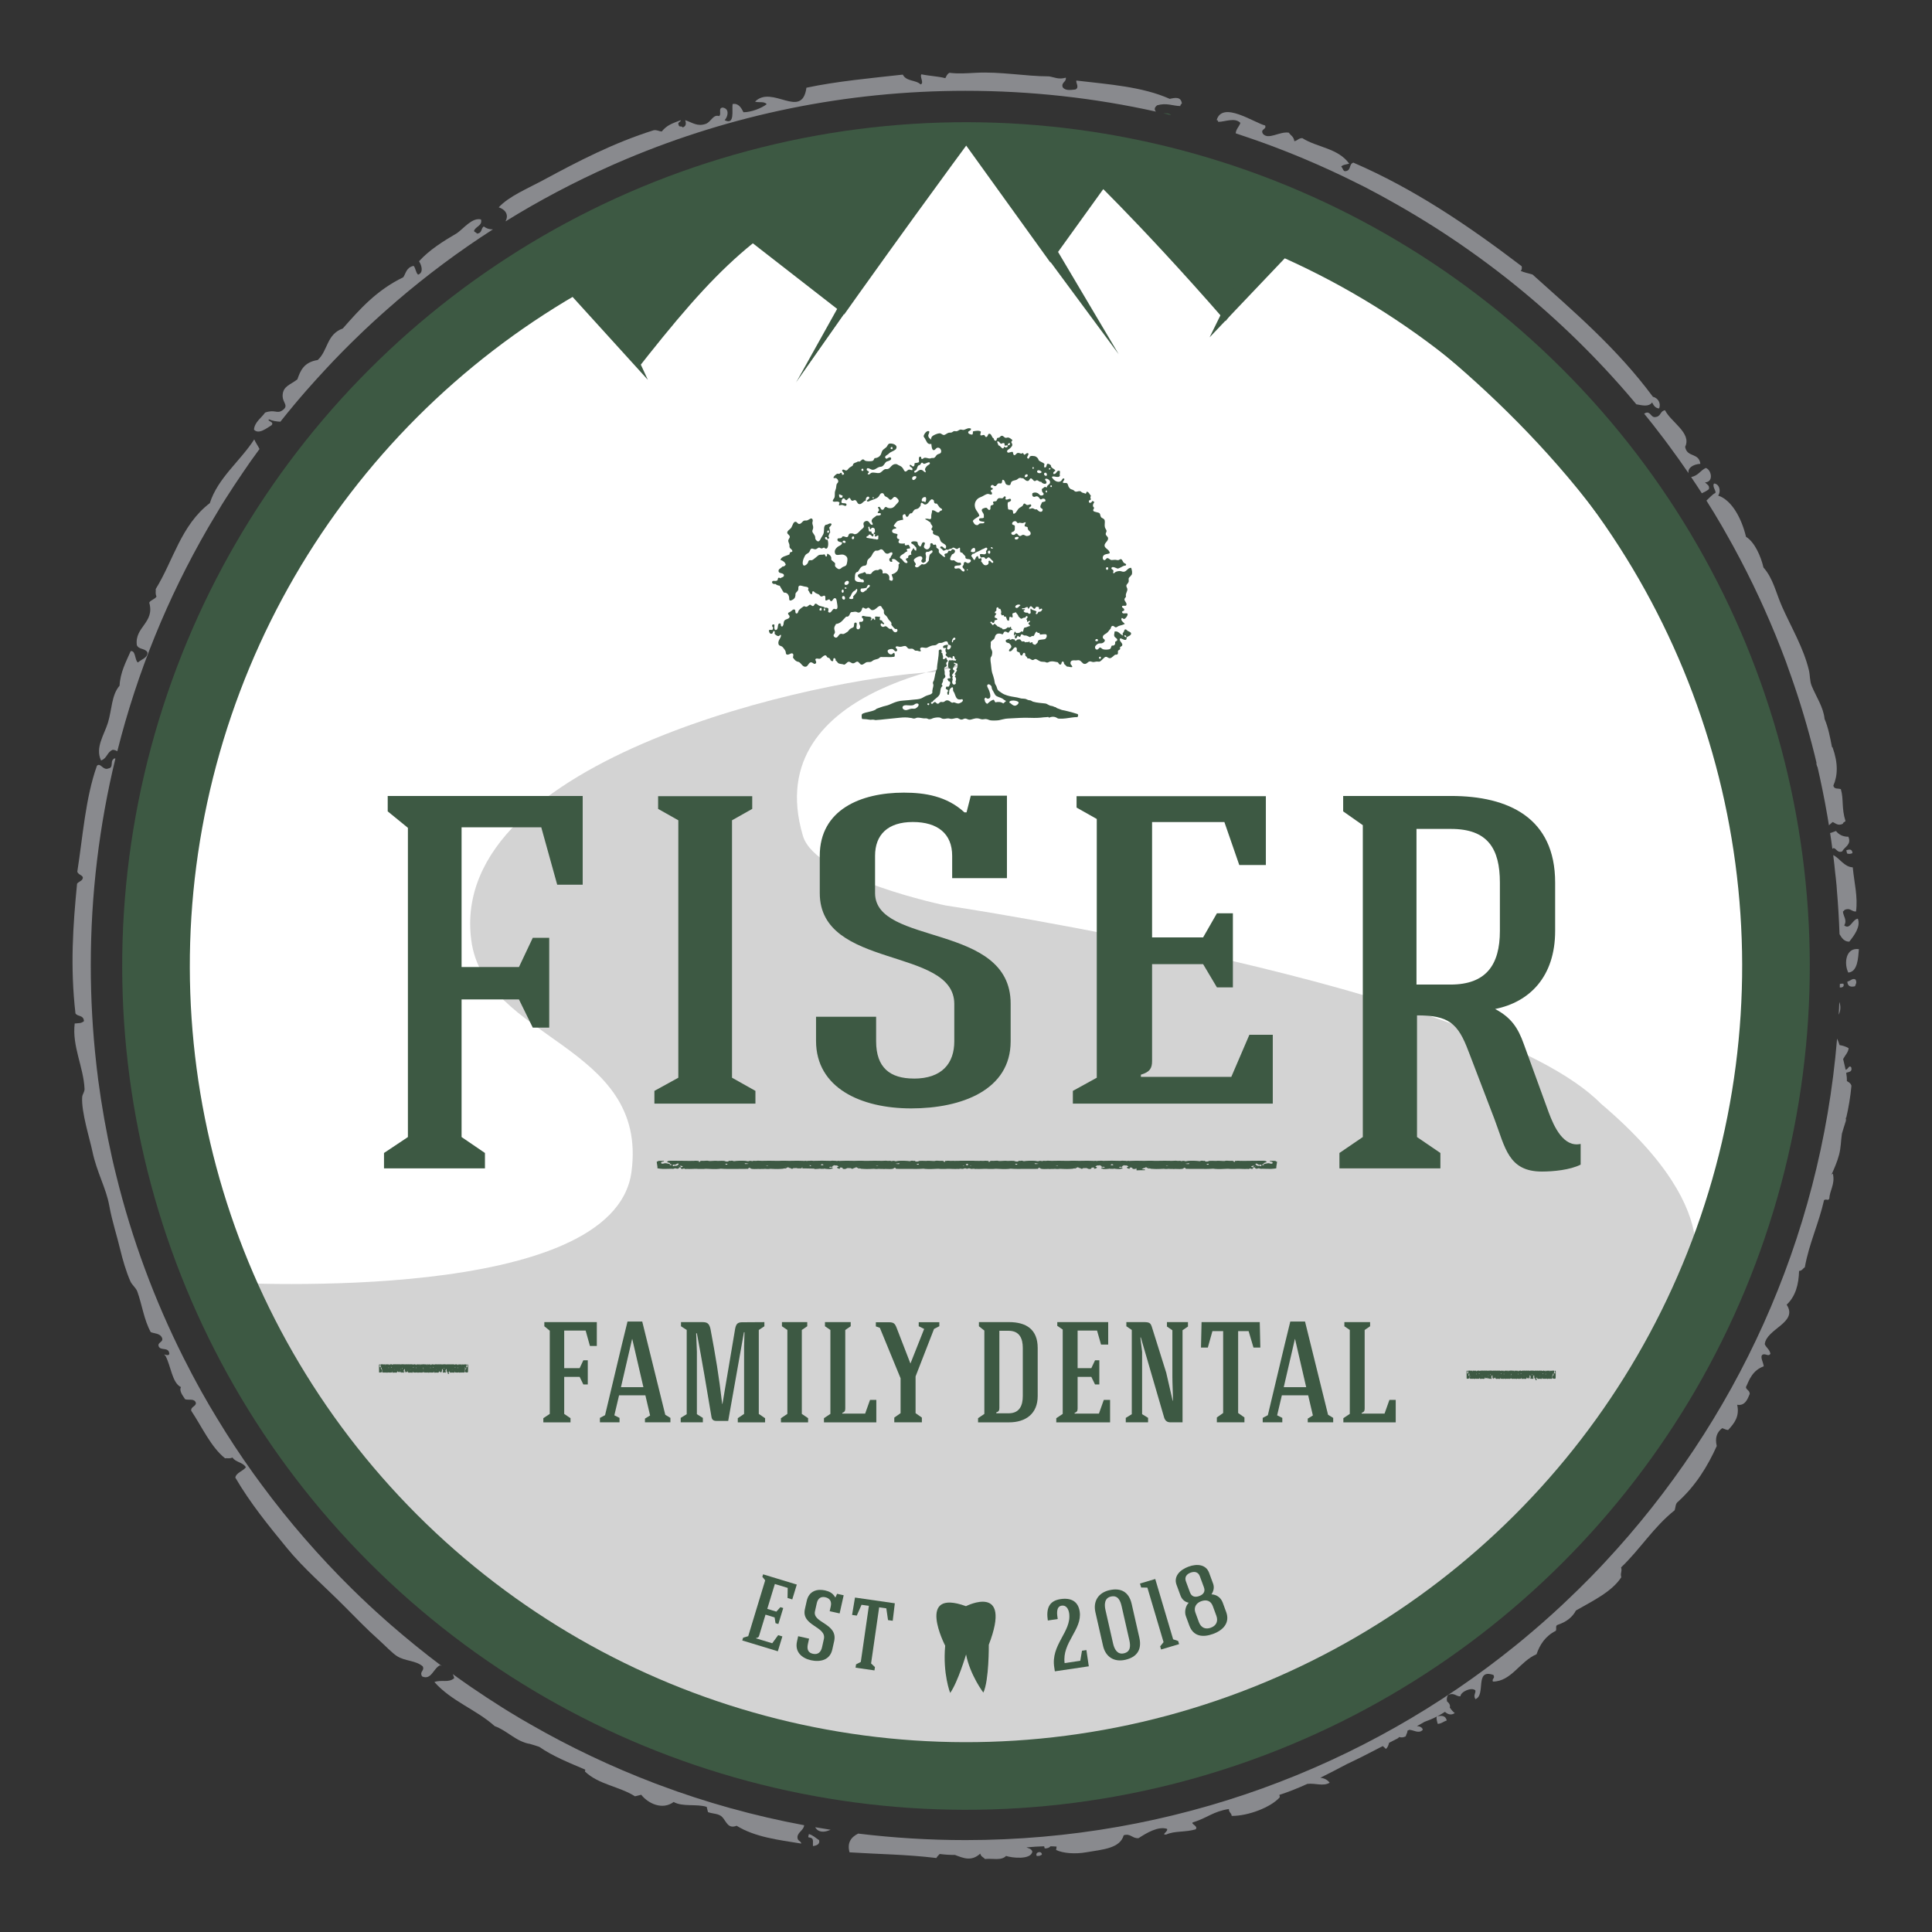 <?xml version="1.0" encoding="UTF-8"?>
<svg xmlns="http://www.w3.org/2000/svg" id="a" data-name="Layer 1" width="1000" height="1000" viewBox="0 0 1000 1000">
  <rect x="0" y="0" width="1000" height="1000" fill="#333333" stroke="none"/>
  <defs>
    <style>
      .c {
        fill: none;
        stroke: #3d5943;
        stroke-miterlimit: 10;
        stroke-width: 35px;
      }

      .d {
        fill-rule: evenodd;
      }

      .d, .e, .f, .g, .h {
        stroke-width: 0px;
      }

      .d, .f {
        fill: #3d5943;
      }

      .e {
        fill: #898a8e;
      }

      .g {
        fill: #d3d3d3;
      }

      .h {
        fill: #fff;
      }
    </style>
  </defs>
  <circle class="h" cx="500" cy="500" r="419.24" transform="translate(-207.11 500) rotate(-45)"></circle>
  <path class="f" d="m883.84,355.86c.17-1.24-.08-2.02-.52-2.64-.92-.03-1.64.12-2.11.52.09,1.49.94,2.24,2.62,2.12Z"></path>
  <path class="f" d="m887.51,371.03c-.28,2.84.69,8.14,3.66,9.43,1.86-4.24-1.64-7.34-3.66-9.43Z"></path>
  <path class="f" d="m107.17,628.17c3.16.2,2.59-6.28,0-6.28-1.64,1.69-.89,4.38,0,6.28Z"></path>
  <path class="f" d="m112.41,670.58c1.33-.07,2.03-.75,2.11-2.05h-2.64c-.03.88.11,1.6.53,2.05Z"></path>
  <path class="f" d="m866.55,715.62c3.89.28,7.19-1.8,5.23-5.75-5.77-1.59-7.5,1.28-5.23,5.75Z"></path>
  <path class="f" d="m810,764.88c-3.24.69-6.05,4.28-5.75,6.8,3.48-.72,6.06-2.34,5.75-6.8Z"></path>
  <path class="f" d="m382.64,899.45c1.16.12.25-1.87.53-2.62h-1.56c.22,1.02-.7,3.16,1.03,2.62Z"></path>
  <path class="f" d="m582.17,902.6c0-1.39.2-2.98-.51-3.65h-2.09c-.25,2.3.3,3.84,2.61,3.65Z"></path>
  <path class="f" d="m414.08,906.23c-1.94-1.6-6.31.22-4.19,2.66,1.95-.32,3.89-.63,4.19-2.66Z"></path>
  <path class="f" d="m412.5,914.66c-.98-4.17-4.67-8.21-8.36-7.87,1.67,1.37.39,4.96-1.09,7.34,2.05,2.72,6.58,2.1,9.45.53Z"></path>
  <path class="f" d="m461.73,906.79c-.72-.19-1.02-.76-2.11-.56-.44,1.53.75,1.38.52,2.66,1.41.13,1.72-.73,1.59-2.1Z"></path>
  <path class="f" d="m451.78,916.74c.31-3.15,3.67-4.95,2.09-8.38-5.22-1.56-6.34,8.25-2.09,8.38Z"></path>
  <path class="f" d="m385.81,916.18c.28-1.19.75-2.41-1.08-2.59-.84.8-.75,3.02,1.08,2.59Z"></path>
  <path class="f" d="m513.06,913.59c-.73.92-1.5,2.22-1.79,3.58-.42,1.96,2.03,3.45,3.44,2.03,1.52-1.53.55-4.86-1.65-5.62Z"></path>
  <path class="e" d="m418.61,949.29c.17.66-.48.88-.12,1.72,3.03.27,2.14,1.75,2.28,4.52,2.22-.31,3.66-1.09,3.2-3.07-1.78-1.12-3.27-2.66-5.36-3.17Z"></path>
  <path class="e" d="m536.62,960.64c1.72-.05,1.11.09,2.66-.68,0-2.26-3.75-1.34-2.66.68Z"></path>
  <path class="e" d="m954.12,509.16c-.66,0-1.31-.05-1.81.16,0,.59,0,1.17-.05,1.77,1.11.23,2.58-.43,1.86-1.92Z"></path>
  <path class="e" d="m956.16,508.09c.23,2.66,1.92,2.86,4,2.39.27-1.07,1.12-1.71.28-3.46-1.56-.97-2.61.75-4.28,1.07Z"></path>
  <path class="e" d="m956.67,503.4c4.89-.41,5.09-7.5,5.49-12.13-6.94-.97-7.78,7.59-5.49,12.13Z"></path>
  <path class="e" d="m956.05,441.75c.72.27,1.59.35,2.78-.15-.11-2.07-1.44-2.16-3.19-1.47.12.55.27,1.08.41,1.62Z"></path>
  <path class="e" d="m880.86,255.31c1.36-.65,2.73-1.29,3.67-2.14.42-2.02-.88-2.28-2.03-3.48,4.73-.21,3.24-6.64.41-7.48-2.88,1.35-3.76,3.91-7.58,4.73,1.88,2.76,3.72,5.55,5.53,8.37Z"></path>
  <path class="e" d="m856.48,215.9c-1.97.03-2.19-2.91-4.53-2.26-.3.13-.64.32-.95.47,1.53,1.85,2.98,3.71,4.49,5.58.51.67,1.03,1.36,1.53,1.99,1.47,1.88,2.89,3.74,4.33,5.63.8,1.07,1.59,2.1,2.36,3.17,3.53,4.73,6.95,9.59,10.28,14.45-.56-2.61,2.22-4.63,6.12-4.86-.78-5.98-6.94-3.09-7.88-8.81,3.53-7.14-7.5-12.87-10.41-18.93-2.87.53-1.86,3.39-5.34,3.57Z"></path>
  <path class="e" d="m887.84,255.18c-1.41.6-2.98,2.46-4.59,3.93,1.38,2.16,2.7,4.29,4.02,6.47,1.36,2.24,2.64,4.44,3.98,6.71.97,1.64,1.92,3.32,2.84,5.02,1,1.74,1.97,3.5,2.94,5.25,4.84,8.86,9.41,17.87,13.67,27.08.8,1.73,1.63,3.49,2.41,5.3,4.06,9.04,7.84,18.27,11.33,27.66.28.82.59,1.66.88,2.52,4.77,13.09,8.95,26.44,12.51,40.09.5,1.86.95,3.74,1.44,5.62.67,2.74,1.31,5.5,1.95,8.26.25,1.22.53,2.41.8,3.62.92,4.2,1.75,8.38,2.56,12.56.44,2.41.84,4.84,1.31,7.29.22,1.48.53,3.07.76,4.61.61-.59,1.3-1.1,1.92-1.69,1.59.6,2.62,2.14,5.31.91-.03-.77,1.05-.88,1.34-1.44-2.14-6.74-.86-11.25-2.39-16.45-1.3-.62-3.47.23-3.89-1.86,2.25-5.15,2.58-11.45-.38-19.75-.14-.07-.23-.2-.34-.24-.97-4.99-1.88-9.98-3.83-14.55-.56-6-4.3-11.38-6.67-17.1-1.06-2.65-.78-5.43-1.44-8.13-2.76-11.53-9.22-22.34-13.87-32.83-3.22-7.28-4.63-14.69-9.64-20.3-1.28-5.65-4.53-13.16-9.03-15.89-2.27-9.52-7.36-19.03-14.44-21.34,1.58-1.99.78-6.05-2.11-6.25-1.14,1.59,1.36,3.98.64,4.95Z"></path>
  <path class="e" d="m950.29,430.13c-1.06.34-2.09.85-3.03,1.05.44,2.74.81,5.47,1.17,8.17.24-.13.44-.28.66-.41,1.58.41,2.02,2.7,4.41,1.75,1.24-2.44,4.94-3.4,3.22-7.59-2.76,0-4.88-1-6.42-2.97Z"></path>
  <path class="e" d="m949.94,452.15c.11.92.19,1.81.31,2.71.09,1.22.24,2.41.36,3.61.06.97.11,1.91.2,2.83.64,7.37,1.06,14.77,1.33,22.24,1.23,2.13,2.58,3.92,5.06,3.85,2.53-3.2,5.98-7.73,4.42-11.89-2.99.46-3.99,5.98-7.06,3.48,1.66-2.81-.47-4.58-.67-7.2.54-.16.54-.62.92-.82,2.91-1.34,3.58,1.07,5.87.82,1-7.67-.89-14.58-1.7-22.84-4.49-.26-6.56-4.56-10.11-6.34.41,3.2.75,6.37,1.06,9.55Z"></path>
  <path class="e" d="m630.55,63.08c3.62-.05,8.64-2.41,11.47.52-.58,1.94-2.3,3.19-2.41,5.41,2.33.81,4.64,1.55,6.95,2.36,1.24.44,2.49.85,3.77,1.3,6.73,2.36,13.45,4.94,20.06,7.62,1.45.57,2.91,1.19,4.34,1.8,9.53,3.99,18.94,8.33,28.11,12.94,1.16.57,2.34,1.19,3.51,1.74,5.5,2.84,10.94,5.81,16.3,8.87,3.56,1.99,7.09,4.09,10.59,6.19,6.55,3.95,12.97,8.02,19.27,12.28,1.05.7,2.12,1.41,3.16,2.15,6.56,4.51,13.03,9.2,19.34,14.03,1.53,1.17,3.06,2.39,4.61,3.58,22.69,17.88,43.67,37.9,62.59,59.78.81.97,1.66,1.94,2.51,2.95.75.88,1.52,1.79,2.25,2.67,2.92.48,6.3,1.52,8.17-.96.8,1.68,1.83,3.02,3.61,3.09,1.14-2.76-.7-5.48-3.2-6.02-18.48-24.95-40.59-43.79-62.33-63.3-2.01-.63-4.23-.98-6.12-1.86.62-.52.7-1.38.53-2.41-27.3-20.79-55.55-40.01-87.15-53.64-2.46.83-.92,4.01-4,4.41-1.39.28-1.38-1.8-2.28-2.27.56-1.01,2.62-1.19,4.16-1.6-5.86-8.12-16.53-8.3-24.31-13.23-2.11.08-2.38,1.31-4.11,1.59-.31-2.48-1.89-2.89-2.84-4.41-4.91-.75-10.58,3.98-13.44.56-1.44-2.53,2.05-2.09,1.17-4.27-5.75-1.44-22.16-12.92-25.09-2.78.47,0,.73.28.81.93Z"></path>
  <path class="e" d="m429.92,947.08c-2.67-.44-5.34-.85-7.98-1.32,1.73,3.01,4.95,2.66,7.98,1.32Z"></path>
  <path class="e" d="m958.17,552.41c-1.11-1.34-1.58,1.14-2.86,1.29-.41-1.86-.88-3.73-1.31-5.55,1-1.87,2.76-3.65,2.84-5.62-1.52-.87-3.06-1.37-4.69-1.59-.33-1.13-.78-2.29-1.28-3.36-8.66,104.35-52.7,198.67-120.09,270.92-.83.91-1.69,1.8-2.53,2.7-1.41,1.51-2.81,2.93-4.23,4.4-.52.5-1,1.03-1.5,1.53-3.47,3.55-7.03,7.02-10.64,10.44-1.09,1.04-2.2,2.12-3.33,3.17-6.69,6.27-13.61,12.32-20.69,18.19-1.19.96-2.36,1.94-3.53,2.88-77.78,62.91-176.8,100.62-284.59,100.62-18.83,0-37.34-1.16-55.55-3.37-3.75,1.87-5.8,4.76-4.47,9.7,15.72,1.01,29.48,1.07,44.97,2.95.36-.83,1.09-1.42,1.69-2.09,2.61.34,5.27.5,7.92.5,4.38,1.66,8.52,3.5,13.08-.7.38,1.64,1.63,1.82,2.41,2.8,3.8-.45,8.51,1.02,10.94-1.59,3.08,1.07,12.95,2.1,13.62-2.26-.53-1.58-1.94-1.62-3.08-2.16,3.03-.29,6.09-.5,9.19-.57.12.35.19.7.28,1.11,1.64,0,2.42-.47,2.97-1.11,1.08,0,2.11.07,3.17.14-.02.5-.12,1.09-.25,1.76,3.61,1.74,9.87,2.21,15.61,1.2,8.16-1.43,17.46-1.88,19.38-8.8,3.55-1.19,4.61,1.88,7.73,1.47,3.98-2.61,10.14-6.31,14.69-4.8.81,1.32-3.34,3.17-.42,2.95,4.23-1.99,9.76-1.09,15.25-2.69,1.48-1.77-2.58-2.73-1.5-3.59,7.67-2.36,10.39-5.64,18.7-6.94,0,1.97,1.3,1.87,1.45,3.57,8.56.07,20.22-4.45,24.83-9.57.09-.55,0-.95-.17-1.3,4.97-1.62,9.77-3.55,14.5-5.7,4.33-.5,8.05,1.41,11.55-.6-1.19-1.6-2.89-2.38-4.85-2.57,4.59-2.27,9.16-4.64,13.74-7.07,6.26-2.92,12.41-6.12,18.61-9.33.56.45,1.08.96,1.61,1.47.98-.8,1.33-2,1.67-3.19,1.49-.75,2.95-1.5,4.42-2.26.34-.21.61-.47.76-.71.92.24,1.91.4,3.42-.35.19-1.06.92-1.76.89-2.92.38-.19.77-.35,1.16-.54l-.05.1c2.08.09,4.84,2.16,6.8,0-.09-1.24-1.55-1.88-3.03-1.95,1.3-.69,2.67-1.44,3.95-2.2,2.2-.78,4.33-1.67,6.42-2.77-.5.92.06,2.45.42,3.83,2.22-.18,2.89-1.28,4.67-1.73-.58-2.51-2.52-2.72-4.92-2.15,1.31-.72,2.66-1.48,3.98-2.34,1.47,1.25,3.11,1.95,5.09.62-.73-.5-1.73-1.57-2.59-2.86.41-1.09-.28-2.29-1.42-3.2-.23-1.17-.14-2.3.53-3.27,3.17-1.51,4.05.8,6.41.67.03-2.27,5.66-4.98,7.73-3.08.25,1.67-1.19,2.32,0,4.55,5.69-2.12-.64-16.01,9.34-12.53,1.06,1.82-.94,1.82-.27,3.43,9.58-.07,13.97-10.51,22.58-14.15,1.73-4.96,4.51-9.37,9.97-12.12.59-.88-.41-2.68.95-3.09,4.67-1.56,7.75-4.1,9.47-7.43,8.92-5.1,18.63-9.74,23.49-17.22-.67-2.09.56-3.02-.11-5.09,9.92-9.45,16.72-20.81,27.74-29.59.51-1.54.33-3.48,1.76-4.44,9.03-8.21,15.2-18.11,20.02-28.81-1.03-4.24.11-7.2,2.8-9.22,1.06.26,1.89.89,3.08.94,3.17-3.41,6.05-6.98,4.69-13.07,4.11.76,5.48-3.12,6.5-5.62-.09-2.04-1.64-1.76-1.98-3.48,1.89-4.28,3.56-8.71,9.23-10.8-.19-2.04-2.28-5.27-.41-6.13,1.63-.48,2.89,1.27,3.88-.39-.55-2.41-2.14-3-2.95-4.94.91-8.09,17.45-11.11,11.34-20.44,4.61-4.33,6.24-10.46,6.42-17.44,1.72-.18,1.91-1.31,2.97-1.88,2.19-12.27,7.28-22.84,9.97-34.83,1.63-.76,1.91.57,2.69-.69.26-4.38,2.92-7.31,1.98-12.42-.12-1.02-.53-.27-.92.2,1.5-3.42,3.05-6.83,4-10.48,1.02-3.76.94-7.42,1.5-11.03.7-2.12,1.25-4.34,2.03-6.55.12-.5.09-1.04-.08-1.54.09-.04.2-.09.28-.1,1.23-5.3,2.16-10.84,2.69-16.55-.42-1.41-1.44-1.82-2.37-2.44.05-1.38-.11-2.83-.34-4.27,1.39-.53,3.3-.38,2.59-2.89Z"></path>
  <path class="e" d="m341.37,923.95c-.83-.3-1.69-.62-2.56-.95-22.25-8.49-43.69-18.66-64.14-30.41-1.86-1.06-3.7-2.13-5.56-3.2-2.05-1.23-4.09-2.48-6.16-3.73-1.06-.7-2.16-1.33-3.23-2.01-5.34-3.38-10.61-6.8-15.8-10.38-1.91-1.34-3.83-2.62-5.69-3.98-1.34-.93-2.62-1.85-3.91-2.79.33.62.59,1.29.8,2.1-2.94,2.62-6.63.62-10.28,2.02,8.94,10.05,21.47,14.09,31.22,22.83,6.27,2.17,11.22,8.14,18.28,9.2l.08.04c1.58.45,3.16.93,4.69,1.47,7.3,5.04,15.63,8.28,23.83,11.81-.08.32-.14.65-.16.97,7.12,6.8,17.78,7.67,25.88,12.82l3.22-.8c3.53,4.46,10.89,8.11,16.81,3.74,4.62,2.66,11.89.85,17.09,2.54l.67,2.7c2.42.95,5.66.63,7.45,2.64,2.03,2.19,2.94,6.22,7.36,4.42,9.47,5.88,21.63,7.32,33.5,9.23-.37-1.71-2.06-1.12-2.01-3.48.3-2.55,3.25-3.43,3.47-6.02-25.77-4.8-50.81-11.76-74.84-20.77Z"></path>
  <path class="e" d="m227.76,861.95c.3.16.61.27.92.42-9.14-6.85-18-14.05-26.59-21.53-.95-.82-1.92-1.69-2.89-2.55-3.09-2.72-6.12-5.51-9.14-8.33-2.69-2.52-5.34-5.08-7.97-7.66-16.87-16.65-32.5-34.6-46.61-53.72-1.47-1.98-2.92-3.96-4.38-5.98-6.55-9.16-12.76-18.57-18.59-28.23-.11-.12-.19-.25-.25-.4-2.7-4.4-5.3-8.88-7.83-13.39-.84-1.54-1.69-3.07-2.53-4.61-1.76-3.21-3.52-6.54-5.17-9.83-.63-1.17-1.2-2.3-1.8-3.49-14.95-29.77-26.7-61.34-34.8-94.36-.38-1.4-.69-2.8-1.03-4.2-.14-.62-.31-1.25-.44-1.87-.22-.92-.44-1.86-.64-2.8-2.98-13.35-5.4-26.94-7.22-40.69-.17-1.35-.3-2.69-.48-4.04-.06-.48-.11-.95-.19-1.41-.08-.85-.17-1.73-.28-2.56-1.89-16.77-2.86-33.77-2.86-51.02,0-36.86,4.42-72.75,12.75-107.09-.48-.13-.88-.05-1.28.59-1.3,1.19.31,4.12-2.27,4.52-2.92,1.3-4.17-3.27-6.03-1.34-5.94,16.73-7.23,36.22-10.14,54.76.47,1.94,3.66,1.82,2.67,3.86-.48,1.09-2.16,1.42-2.8,2.41-2.08,21.29-3.62,42.88-.83,67.12,1.17,1.85,4.14.65,4.41,4.01-1.5,1.29-2.83.98-4.8,1.22-1.45,11.73,4.61,22.58,5.09,33.87.05,1.59-1.12,2.68-1.23,4.28-.48,7.67,3.97,21.64,5.33,28.18,2.23,10.62,7.09,18.98,8.69,27.9,1.53,8.41,4,15.64,5.72,22.95,1.19,4.93,3.03,11.34,5.22,16.27.84,1.91,2.86,3.3,3.61,5.34,2.44,6.81,3.42,14.57,6.92,20.95,2.03.88,4.88.52,5.89,3.07.75,2.31-2.63,2.08-1.73,4.4,1.16,2.34,5.16,0,5.47,3.78-.5,1.77-4.06-.8-2,1.01,2.8,5.2,3.42,14.01,8,16.2-1.11,2.14,1.31,4.83,2.14,6.27,1.84.7,4.92-.65,5.61,1.99-.03,1.79-2.8,1.94-2.41,4.01,5.64,8.46,10.2,18.77,17.48,24.57,1.28-.15,2.22.32,3.86-.38,1.75,2.59,5.25,2.3,6.94,5.02-1.42,2.02-5,2.76-5.47,5.36,7.81,13.35,17.11,24.73,26.69,36.43,8.72,10.67,19.75,20.08,29.61,30.03,6.27,6.3,11.95,12.2,18.05,17.62,3.2,2.85,6.8,6.76,9.47,8.41,4.12,2.57,9.62,2.12,13.2,5.23,1.08,2.41-1.86,2.5-.37,5.17,4.75,2.23,5.89-4.24,9.31-5.73Z"></path>
  <path class="e" d="m58.33,388.11c.75,0,1.63.27,2.39.74,10.28-40.94,26.12-79.59,46.7-115.2.47-.84.91-1.63,1.4-2.39,1.97-3.37,4.02-6.73,6.03-10.08.67-1.07,1.36-2.14,2.03-3.21,2.98-4.69,6.06-9.34,9.2-13.92,1.16-1.7,2.3-3.37,3.48-5.06.22-.28.41-.57.61-.85.72-1.01,1.45-2.04,2.2-3.04.64-.91,1.28-1.79,1.95-2.69-.86-1.78-1.92-3.12-2.72-4.98-7.25,11.25-18.78,19.88-22.99,32.98-14.97,11.46-18.8,29.58-28,44.45.14,1.3-.36,2.2.39,3.88-.67,1.41-3.08,1.79-3.75,3.2,3,10.41-7.73,12.59-6.41,22.02,1.11,2.41,4.27,1.46,5.5,3.74.14,2.83-3.16,3.55-4.97,5.2-1.69-1.19-1.06-6.32-3.73-5.87-2.45,5.6-5.39,10.98-5.75,17.88-4.19,4.83-3.94,12.32-6,19.09-1.92,6.3-6.75,12.95-3.59,19.62,3.22-1.12,3-4.26,6-5.5Z"></path>
  <path class="e" d="m951.69,525.21c1.09-2.16,1.12-4.59.34-6.59-.06,2.17-.19,4.4-.34,6.59Z"></path>
  <path class="e" d="m261.7,114.56c17.45-10.82,35.7-20.44,54.66-28.87.36-.18.73-.32,1.11-.5.86-.38,1.73-.75,2.64-1.14,1.45-.66,2.95-1.29,4.44-1.9,53.89-22.62,113.09-35.15,175.19-35.15,33.86,0,66.84,3.71,98.59,10.77-.19-.18-.34-.43-.52-.73-.39-1.33.45-1.91,1.09-2.53,4.95-1.43,7.99.3,12.02.39-.02-.6.39-.97.81-1.32-.44-3.56-3.3-3.08-6.28-2.41-14.19-6.34-31.5-7.48-48.33-9.48-.39,1.1,1.77,3.71-.55,4.64-2.56.29-5.2.66-6.52-1.16-.92-2.56,2.05-2.74,1.61-4.97-3.67,1.09-5.91-.23-8.69-.67-12.41-.03-24.95-2.54-37.91-1.85-4.64.23-8.98.59-13.61,0-1.25.59-1.58,1.77-2.14,2.78-3.92-1.02-8.39-1.12-12.37-2-1.08,1.17,1.58,4.61-.44,5.22-2.59-2.46-7.31-1.39-9.22-5.06-16.01,1.77-34.45,3.48-49.87,6.78-2.34,16.8-17.75-1.67-26.6,7.2,1.88.66,4.73-.33,6.03,1.33-2.66,2.12-8.25,4.21-12.03,4.16-1.23-2.48-2.61-4.73-5.61-4.27-.5,3.09,1.34,11.17-4.13,8.38,1.67-1.66,2.75-6.06-1.09-6.52-2.42.31-.37,3.39-1.75,4.41-3.17-1.05-4.12,2.99-6.91,4.02-4.36,1.54-6.84-.63-10.67-1.91.67,1.97.36,3.25-1.36,3.76-.3-1.02-1.83.09-1.98-1.22-.91-1.57,1.09-1.44,1.06-2.54-4.78,1.82-7.12,2.57-9.88,5.87-1.44-.11-2.47-.93-4.14-.66-20.75,6.51-39.41,16.23-56.58,25.51-8.81,4.76-18.25,8.59-23.63,14.39,4.39,1.53,4.94,4.64,3.53,7.23Z"></path>
  <path class="e" d="m140.56,220.1c1.64-1.89-2.56-2.09-1.33-3.05,1.88.85,3.88,1.12,5.89,1.22,2.44-3.08,4.92-6.12,7.44-9.12.73-.88,1.47-1.73,2.2-2.61,1.17-1.35,2.34-2.74,3.53-4.09,3.27-3.71,6.55-7.37,9.92-10.98,5.89-6.38,11.98-12.53,18.25-18.55.64-.61,1.28-1.23,1.94-1.86,5.25-4.98,10.67-9.86,16.15-14.57.28-.25.5-.47.77-.69,15.72-13.47,32.36-25.88,49.83-37.09-1.56.07-3.22-.34-4.75-1.5-1.58,1.05-.72,3.51-3.56,3.7-.34-.69-1.12-.66-1.5-1.3.58-2.38,4.52-2.73,3.62-6.02-4.52-1.16-8.98,4.68-12.42,7.09-7.41,4.32-14.5,8.84-19.64,14.54,1.47,2.39,2.36,5.94-.5,6.94-1.16-.89-1.28-3.44-2.31-4.55-3.72.79-3.94,3.68-5.33,5.88-13.94,6.75-22.64,16.67-31.34,26.54-8.44,2.98-7.66,11.52-12.97,16.31-7.2,1.14-8.95,5.5-10.53,10.01-3.48,2.78-7.36,3.41-7.63,8.12-.22,4.16,3.63,5.41-.27,8.01-2.73,1.82-3.76-.72-8.8,1.07-2.03,2.88-5.44,4.92-5.76,8.83,2.45,2.73,6.78-.92,9.09-2.29Z"></path>
  <path class="f" d="m606.12,59.61c-.86-1.09-2.42-1.04-3.98-.97,1.33.33,2.69.63,3.98.97Z"></path>
  <path class="f" d="m91.17,515.17c3.16.2,2.59-6.28,0-6.28-1.64,1.69-.89,4.38,0,6.28Z"></path>
  <path class="f" d="m96.41,557.58c1.33-.07,2.03-.75,2.11-2.05h-2.64c-.03.88.11,1.6.53,2.05Z"></path>
  <path class="e" d="m940.16,395.09c.23,2.66,1.92,2.86,4,2.39.27-1.07,1.12-1.71.28-3.46-1.56-.97-2.61.75-4.28,1.07Z"></path>
  <path class="e" d="m940.67,390.4c4.89-.41,5.09-7.5,5.49-12.13-6.94-.97-7.78,7.59-5.49,12.13Z"></path>
  <path class="f" d="m796.28,203.3c-37.93-37.93-83.1-68.63-133.26-89.85-50.16-21.21-105.3-32.95-163.19-32.95s-113.03,11.73-163.19,32.95c-50.16,21.21-95.33,51.91-133.26,89.85s-68.63,83.1-89.85,133.26-32.95,105.3-32.95,163.19c0,0,53.11-269.9,419.24-269.9s419.24,269.9,419.24,269.9c-1.35-63-11.73-113.03-32.95-163.19s-51.91-95.33-89.85-133.26Z"></path>
  <path class="h" d="m485.74,200.68l-235.07,92.65c76.74-97.8,103.55-138.72,139-167.39l96.07,74.74Z"></path>
  <path class="h" d="m389.67,267.46L92.48,464.24c3.39-181.23,204.06-319.95,204.06-319.95l93.13,123.17Z"></path>
  <path class="h" d="m560.01,262.5l338.75,179.37c-18.66-201.79-233.33-315.92-233.33-315.92l-105.42,136.56Z"></path>
  <polygon class="f" points="451.47 141.69 411.99 198.12 445.53 137.98 451.47 141.69"></polygon>
  <path class="g" d="m482.91,347.88c-56.99,2.79-251.27,44.3-238.99,138.71,6.75,51.89,91.85,53.54,82.93,120-9.18,68.41-201.01,57.53-212.88,57.18,0,0,131.68,249.82,380.49,245.12,285.51-5.39,378.42-244.08,378.42-244.08,0,0,26.42-33.71-44.3-93.6-60.19-61.02-339.05-102.53-339.05-102.53,0,0-67.32-13.79-73.93-36.01-23.74-79.85,96.75-91.22,96.75-91.22"></path>
  <circle class="c" cx="500" cy="500" r="419.24" transform="translate(-207.11 500) rotate(-45)"></circle>
  <path class="h" d="m476.08,229.82l323.14,207.22c-30.88-144.55-228.18-339.15-228.18-339.15l-94.96,131.93Z"></path>
  <polygon class="f" points="543.92 124.1 579.03 183.34 538.08 127.97 543.92 124.1"></polygon>
  <path class="h" d="m595.07,207.29l-323.14,207.22c61.45-113.71,228.18-339.15,228.18-339.15l94.96,131.93Z"></path>
  <path class="d" d="m480.52,225.88c-.24-1.09.53-1.29.47-2.58-1.32-.89-2.97,1.75-2.92,2.58.01.16.43.71.7,1.15.44.76,1.08,2.17,1.52,2.46.97.65,2.48.38,2.46-.71-.03-1.11-1.92-1.58-2.22-2.91Z"></path>
  <path class="d" d="m585.76,297.5c.44-1.13.13-2.31-.26-3.58-1.71-.18-2.23,1.81-3.75,2.01-.72.1-1.32-.31-2.01-.35-.77-.05-1.71.18-2.27.44-.4.18-.69.9-1.31.61-.09-.81.35-.77.09-1.39-.22-.54-1.14-.48-.96-1.22.31-1.26,2.84.26,3.13.27.85.02,2.47-1.13,3.22-1.4.62-.21,1.12-.01,1.22-.51.13-.66-.75-.7-1.13-1.05-.71-.65-.77-1.87-1.65-1.92-.37-.02-.79.45-1.22.51-.43.08-.96-.14-1.66-.17-.8-.01-1.67.2-2.09.1-.79-.2-1.31-1.09-2.01-.96-.65.12-.83,1.08-1.48,1.04-.78-.03-.97-1.12-.79-1.73.54-1.73,2.67-1.22,3.58-1.92-.12-1.85-2.59-2.35-2.7-3.83-.11-1.45,1.93-2.35,1.83-3.83-.06-1.03-1.2-1.26-1.23-2.27,0-.51.47-1.04.44-1.57-.04-.5-.7-1.2-.87-1.91-.28-1.13.14-2.55-.09-3.49-.25-1.08-1.43-1.05-1.91-1.74-.37-.52-.34-1.45-.7-1.91-.5-.66-3.07-.63-3.31-1.39-.22-.68.44-.9.44-1.57-1.07-.77-.51-1.98.08-2.87-.2-.35-.59-.51-1.13-.53-.13.94-1.9,1.53-1.65-.17.21-.39.9-.31,1.04-.78-.33-.73-.34-1.12,0-1.83-.7-.68-.93-1.81-2.01-2.1-.45.16-.29.93-.78,1.05-.61-.35-1.22-.35-1.75-.61-.42-.2-.63-.63-1.04-.69-1-.16-1.59.44-2.53.17-.34-.1-.59-.53-1.05-.79-.51-.27-1.08-.31-1.39-.52-.38-.27-.74-.75-.88-.96-.39-.59-.41-1.63-.95-2-.66-.43-2.04.23-2.17-.52-.08-.35,1.62-1.84.34-2-.48-.06-.87,1-1.13,1.22-1.81,1.49-4.23-.43-4.88-1.93.85-1.01,3.36.9,4.19-.7-.33-.67.2-1.69-.09-2.43-1.72-.77-1.47,1.79-3.22,1.56-.53-.92.52-1.28.96-1.74-.54-1.17-2.35-1.08-2.35-2.79-.46-.34-.88-.75-1.66-.78-.89.31-.2,2.17-1.66,1.91-.35-.44-.04-1.25,0-1.82-.82-.86-2.3-1.07-3.05-2-.04-.75-1.02-1.79-2-2.01-.61-.14-1.7-.21-2.18,0-.68.29-.42,1.18-1.22,1.31-1.39-.72.57-1.69.08-2.79-.95-.36-1.34.56-2,.79-.45-.19-.43-.85-.95-.96-.8.81-1.39-.19-2.53,0-.76.13-1.09,1.23-1.74,1.13-.62-.09-.55-.92-.78-1.65-.94-.36-2.75,1.13-2.97-.26-.12-.81,1.03-1.09,1.66-1.74.39-.42,1-1.05,1.04-1.57.08-.8-.55-1.15-.52-1.57.03-.45.52-.37.52-1.13-.62-.35-1.23-1.15-2.26-1.21-.4-.03-.81.25-1.22.16-.8-.14-1.16-1.21-2.09-1.05-.56.1-.78.74-1.31.96-.4.17-.62-.08-.95.27-.4.48-.11,1.16-.7,1.31-.62.15-1.01-.51-1.13-1.22-1.07-.33-1.03-2.66-2.44-2.35-.64.13-.57,1.74-1.48,1.65-.63-.05-.51-.86-1.05-1.05-.7-.08-1.23.43-1.83.17-.29-.66.25-1.18.17-1.92-.89-.72-3.04-.36-4.09-.09-.1.52.15,1.44-.44,1.67-1.07-.1-2.11-.48-2-1.31.1-.77,1.74-.66,1.39-1.83-1.6-.62-2.71.59-3.83.7-.51.05-1.09-.27-1.65-.17-.64.1-1.2.79-2.01.87-.39.04-.83-.15-1.21-.08-.4.05-.79.53-1.31.7-.5.14-1.09.03-1.57.17-.97.28-1.68,1.15-2.44,1.13-.85-.04-1.27-.87-2.17-.87-.98,0-3.17.89-3.84,1.56-.95.96-.59,2.77-.35,4.88.13,1.11.38,2.19,1.04,2.27,1.08.14,1.17-1.58,2.7-1.22.83.19,1.56,1.39,1.14,2.43-.3.72-1.32.71-1.83,1.05-.89.58-.96,1.58-2.01,1.82-.33.08-.69-.04-.96,0-.34.05-.58.25-.96.26-.96.02-1.94-.59-2.87-.35-.52.14-.64.66-1.31.62-.5-.38-.08-1.1-.7-1.22-1.02-.2-.79,1.58-.7,2.61-.3.78-1.74.41-2.35.87.01.83,0,1.52-.7,1.57-.68.04-1.06-1.15-1.83-.7-.1,1.39,2.01,1,1.39,2.61-.83.14-.93-.38-1.74-.26-.87.14-1.13,1.18-2,.96-.38-.09-.75-1.04-1.04-1.48-.72-1.09-1.2-1.24-2.27-1.74-.49-.23-.79-.56-1.31-.61-2.3-.21-2.84,2.14-4.27,2.53-.51.14-1.1-.05-1.65.17-.96.4-1.79,1.76-2.79,1.91-1.48.23-2.73-.49-4.09-.09-.67.21-.94,1.24-1.92.7-.08-.69.69-.52.61-1.21-.11-.5-1.19-.44-1.14-1.22.11-1.55,2.21.1,2.87.16,1.43.15,2.09-.88,3.49-1.39.49-.18,1.06-.12,1.39-.26,1.39-.57,1.43-1.89,2.61-2.61.9-.25,2.59-.72,2.27-1.75-.33-1.03-1.79.04-2.36.35-1.73-.96-.09-1.73.78-2.34.35-.25.64-.66,1.13-.96.85-.51,2.65-1.14,3.05-1.91,1.04-2-1.77-2.86-3.23-2.71-.99.11-1.1.92-1.56,1.57-.5.7-1.65,1.24-2.18,1.91-.6.77-.63,1.83-1.13,2.53-.72,1.01-1.68,1.47-3.05,1.57-.45.6-.37,1.05-.87,1.31-.76.4-3.14.38-4.01,0-.48-.21-.63-.72-1.13-.7-.96.06-1.26,1.61-2.61,1.05-.79.79-2.6.54-2.62,2.09-.51.49-1.24.74-1.92,1.31-.52.43-.84,1.28-1.57,1.31-.69.03-1.49-1-2.09-.08.06,1.01,2.22,1.97.18,2.35-.46-.09-.14-.97-.61-1.05-.51-.15-.62.46-1.13.53-.25.03-.51-.15-.78-.09-.81.17-1.99,1.39-2.18,2.08.4.31.77.2,1.39.18.49.37,1.26.88,1.13,1.91-.06.5-.54.69-.78,1.22-.23.49-.17,1.26-.35,2.09-.17.77-.54,1.51-.61,2.18-.09.89.06,1.82-.17,2.61-.25.82-1.05,1.19-.87,2,.85.72,2.81-.49,3.49.79-.17.38-.41.97-.26,1.39.59-.03.92-.34,1.66-.26.7.08,1.47.82,2.09.26.58-1.77-1.89-.75-2.52-1.48-.11-.85.31-2.07.96-2.18.86-.16.74.78,1.57.96.71-.27.81-1.16,1.74-1.22.51.43.49,1.43,1.48,1.48.32.02.74-.39,1.22-.35,1.14.1,1.06,2.06,2.35,2.09,1.37.03,1.92-1.54,3.31-1.91-.3-1.35,1.1-2.77,1.83-1.48-.13.88-1.04,1-1.39,1.65.47.9,1.49.08,1.92-.08,1.36-.54,3.24-1.01,4.1-1.91.71-.74.84-1.78,1.74-1.93,1.23-.18,1.07.93,1.66,1.48.3.29.9.43,1.39.79.73.53.93,1.12,1.4,1.13,1.08.03,1.31-1.52,2.35-1.48.67.01,2.01,1.26,2,2.08,0,.66-.85,1.26-1.39,1.92-.96,1.13-1.8,2.23-4.01,1.74-.55-.12-.87-.61-1.39-.52-.62.1-.86,1.26-1.31,1.39-1.68.48-1.03-2.3-2.7-1.22.15.63.62.79.61,1.39-.01.66-.68.78-.7,1.48.61.43,1.57-.23,1.66.61.07.74-1.03.88-2.18.78-.83.8-2.59,1.46-2.61,2.79-.02.79.76,1.08.52,2.01-1.55.2-1.46-1.85-2.88-2.01-.76-.09-1.69.49-1.83,1.13-.19.83.29,1.1.17,1.83-.11.7-1.02,1.22-1.57,1.74-.89.84-1.8,2.22-3.22,2.17-.3,0-.61-.29-.87-.35-.55-.11-1.37-.1-1.74.09-.66.33-.53,1.37-1.05,1.65-.82.46-1.58-.44-2.44-.26-.59.12-.22.61-.96.87-.82.29-1.71-.19-1.83.7-.18,1.32,1.85,1.33,2.44,1.57-.09,1.57-1.61,1.6-2.52,2.44-.72.65-1.68,1.68-1.13,3.22.52,1.46,2.39.46,3.92.61,1.08.1,2.27.94,2.44,2.01.12.76-.14,2.34-.43,3.14-.33.89-1.19.88-2.01,1.31-.68.36-1.12,1.2-2.09,1.05-.36-.05-1.65-.95-1.83-1.56-.14-.49.1-.96,0-1.48-.59-.72-1.49-1.11-2-1.91.33-1.69-.89-2.45-1.92-3.05-.49.49,0,1.35-.61,1.48-.7.16-.41-.93-1.04-1.13-1.05.38-1.81.03-2.7.34-.56.2-1.24.97-1.83,1.39-.63.45-1.31,1.15-1.92,1.3-.43.12-.99-.1-1.39.1-.51.24-.45.85-.7,1.31-.47.88-2.28,2.36-2.62.51-.29-1.54.94-4.22,1.65-4.87.57-.51,1.07-.51,1.66-1.22.5-.61.56-1.69,1.31-1.82.55-.1,1.3.45,2,.35.73-.11,1.26-.88,1.83-.87.41,0,.75.42,1.22.44.59.01.77-.33,1.39-.44,2.16,2.11,2.52-2.38,1.74-4.09-1.34.29-1.69-1.44-.7-1.39.6.03.37.91.87,1.05.25-.18.64-.23.7-.61.04-.47-.39-.47-.35-.96.23-.69.47-1.38.87-1.91-.2-.75-.18-1.74-.52-2.35.33-.74,1.18-.97,1.22-2-1.05-.78-1.77.53-2.96.43-1.23.77-.78,2.38-1.05,4-.15.94-.66,1.59-1.22,2.54-.43.72-.87,2.11-1.74,2.09-.45-.01-1.18-.7-1.39-1.31-.15-.42-.02-.82-.18-1.3-.32-.99-1.3-1.8-1.39-2.52-.08-.59.32-1.05.43-1.84.12-.88-.42-1.74-.43-2.52,0-.55.32-1.09.17-1.65-.45-1.65-1.87-.04-2.88.27-.48.14-.93-.01-1.4.08-1.1.23-1.54,1.84-2.78,1.75-.77-.05-1.03-1.11-1.83-1.13-1.16-.03-1.54,2.04-2.18,3.05-.56.88-2.2,1.57-2.09,2.7.08.7,1.26,1.09,1.31,2.01.04.67-.71,1.23-.79,1.91-.08.74.45,1.37.61,2.26.08.43-.03.96.09,1.31.3.84,1.58,1.18,1.4,2.17-.31.27-.93.23-1.22.53-.16.24-.12.69-.26.96-1.61.82-4.29,1.05-4.62,2.86,1.27.44,2.33,1.11,2.7,2.45-.36.59-.91,1.01-1.83,1.04-.54.96-2.31,1.11-1.83,2.62.35,1.11,2.94.43,2.7,2.1-.12.8-1.27.75-1.83,1.3-.3-.08-.62-.5-.95-.26-.57.31-.1,1.14-.88,1.49-1.01.44-2.11-.37-2.44.61-.21.62.66,1.39,1.65,1.04.57.51,1.3.85,2.27.96.75,1.17,1.33,2.49,2.17,3.57,1.66-.17,2.51,1.15,2.7,2.35.13.83-.12,1.56.52,1.74.35.1,1.28-.34,1.65-.61.91-.64,1.19-1.56,1.14-2.96.3-.79,1.11-1.1,1.39-1.92.17-.48,0-1.07.17-1.65.32-1.1,1.88-.38,2.79-.17,1.17.25,2.14.15,2.35,1.04.06.44-.27.49-.17.96.74.51.77,2.19,1.92,2.01.55-.23-.19-1.3.61-1.48.43-.11.77.54,1.3.86.63.39,1.47.59,1.83.87.39.3.58.87,1.05.96.68.12,1.31-.51,1.66-.44,1.07.23.17,2.15.78,2.53.84.03,1.03-.59,1.83-.61.56.46.42.94.96.96.76.02.98-1.54,1.83-1.57.81-.03.96.81,1.13,2.01.27,1.89,1.01,4.5-1.48,3.48-1.11.35-1.51,2.84-3.05,1.65.04-.69.34-1.32,0-1.92-.45-.25-1.34-.48-1.83-.17-.16-.18-.1-.59-.52-.52-.9-.3-1.7-.36-2.44-.7-.61-.29-1.05-1.09-1.92-.96-.47.34-.47,1.19-1.22,1.22-.57.02-.91-.69-1.39-.7-.61,0-1.13.95-1.83,1.05-.59.09-.65-.15-1.39-.27-.53.29-1.79,1.22-2.53,2-.48.52-.49,1.95-1.39,1.75-.71-.16-.33-1.27-.7-1.91-.91-.61-1.64.55-2.44,1.04-.45.28-1.05.38-1.13.79-.12.63.77,1.02.78,1.65.04,1.41-2.09,1.2-2.7,2.18-.7,1.13-.05,2.07-1.13,3.05-.8-.1-.72-.93-.79-1.57-2.4-.68-.51,3.66-2.87,3.31-.67-.79-.33-1.72-.35-2.7-1.42-.76-1.52,1-.61,1.48-.23.37-.15,1.07-.61,1.22-.61-.03-1.3-.22-1.66.18.09,1.05.54,2.05,1.56,1.74.68-.21.3-1.24,1.14-1.39.53.19.28.9.26,1.48.5.48,1.3,1.24,2.09,1.14.57-.08.6-.82,1.22-.53.09,1.7-1.73,2.69-1.3,4.62.23,1.04,1.25.92,1.91,1.4.42.29,1.61,1.93,1.74,2.35.27.84.01,1.46.69,1.74,1.02.29,1.88-.77,2.7-.62.86.17.72,1.13.43,2.1.69,1.11,1.48,2.12,3.05,2.35,1.33.68,2,2.77,3.66,2.44,1.18-.23,1.46-2.27,2.7-2.26.97,0,1.83,1.7,2.61.26.17-.87-.58-1.26-.35-1.92.8-.66,1.42.01,2.27-.18.92-.2,1.86-2,3.05-1.74.44.1.43.72.87,1.05.25.19.76.2.96.36.64.5.61,1.78,1.92,1.56.31-.47-.11-1.44.7-1.56.52.14.78.55.69,1.3.66.19.87,1.06,1.48,1.39.81.44,1.93.27,2.88.7.84-.08,1.45-1.33,2.26-1.49.82-.15,1.44.73,2.26.79,1.07.08,1.57-.94,2.35-.87.91.09,1.26,1.51,2.18,1.57,1.06.05,1.76-1.12,2.79-1.31.72-.13,1.44.06,2.09-.18.43-.15.8-.56,1.22-.78.82-.43,1.79-.5,2.61-.87.39-.18.68-.66,1.13-.79.4-.12.82.03,1.31,0,2.03-.12,3.62.21,5.84-.17.28-.51.22-1.56-.09-2-.78.01-.79.75-1.57.79-1.01.05-2.01-1.13-1.82-1.92.16-.69,1.7-.98,2.35-.87,1.13.18,1.49,2.01,2.53.87.22-1.11-.71-1.09-.78-1.91.59-.7,1.42-.11,2.26-.1,1.02.04,1.91-.51,2.7-.43.8.08,1.14,1.19,1.83,1.39.62.18,1.46-.13,2.09.09.56.19.89.84,1.39.96.27.07.67-.03.96,0,.58.09,1.17.52,1.74.27.35-.29-.37-.79-.26-1.31.27-1.24,2.27-.29,3.22-.43.78-.12,1.88-1.02,3.13-1.22.71-.12,1.33-.05,1.83-.26.54-.23.94-.77,1.48-.96.51-.18,1.07-.06,1.57-.17.87-.19,1.66-.97,2.61-.7.58.21.52,1.05.78,1.57.53.34,1.16.21,1.3.78.21.74-.69,1.89-1.39,1.83-1.24-.11-.19-1.52-.09-2.45-.88-.05-2.55.24-2.61,1.05-.03.44.23.55.45.72.16-.06.33-.12.5-.18.53-.19.74.55.35.84-.1.08-.16.16-.19.25.28.15.37.46.17.72.14.27.35.51.45.67.15.23.03.5-.16.64-.36.24-.17.56-.06.89.11.01.21.06.29.13.33.28.63.59.92.92.29-.16.59-.24.86-.2.47.09.92.43,1.26.92.05-.48.13-.96.21-1.44.67-.52,1.04.69,1.09,1.17.03.34.4.4.69.49-.08.24-.15.5-.34.59l-.13.05-.25-.1c-.38-.11-.95.03-1.28-.18-.21-.14-.53.01-.73.25h-.05s-.07.03-.07.03h0c0-.7-1.03-.14-1.1.29-.03.19-.04.38-.04.55v.06s-.09.18-.09.18c-.13.62-.14,1.22-.15,1.84,0,.21.09.31.21.33.01.2.03.4.09.59.06.25.32.24.53.15.05.16.16.21.29.19l.1.07-.02.12c-.02.11-.02.19,0,.26-.22.19-.44.31-.5.54-.06.29.15.58.18,1.04.02.48-.14,1.03-.09,1.4.08.51.54.94.44,1.48-.78-.1-1.31.1-1.67.5.22.1.4.27.49.55.03.13.07.25.11.38l.07.04c.54-.03,1.03.54.88,1.11-.12.48-.29.93-.51,1.38-.26.52-.8.53-1.2.27h0c-.14.16-.31.24-.46.27,0,.14.02.27.03.4l-.17.21c.05.1.1.21.11.33l.02.1c.1.03.18.08.27.14.65.09,1.13.85.53,1.44-.27.25-.07.62-.05.92v.2l.18.21.09.04c.23-.05.45-.03.63.06-.06-.12-.14-.25-.21-.34.37-.62.09-1.54.43-2.35.17-.38,1.09-1.27,1.39-1.22.65.12.3,1.02.44,1.74.08.39.44.73.61,1.13.97,2.29,1.01,4.07,4.1,3.31,1.04.79-.39,1.77-1.57,2.17-.95.33-2.07-.49-2.7-.52-.37-.02-.63.21-.88.18-.98-.16-1.31-1.32-2.87-1.22-.7.04-1.01.7-1.74.87-.53.13-.81-.18-1.48,0-.58.16-.72.85-1.31.87-.8.04-1.03-.82-1.49-.87-1.08-.12-1.23,1.8-2.17.52.04-.47.49-.55.87-.69.9-1.46,2.95-2.18,3.67-3.83.52-1.22.15-3.46,1.48-4.27-.09-.37-.37-.56-.44-.96.27-.77.87-1.22.7-2.43.37-.62,1.14-.83,1.22-1.57.05-.44-.26-.68-.35-1.13-.06-.33.05-.85,0-1.3-.09-.9-.42-1.57-.17-2.1.16-.33,1.07-.54,1.22-.95.14-.38-.39-.78-.26-1.48.07-.41.76-.75.79-1.05.02-.42-.53-.7-.62-.96l.17-.19c-.16-.19-.33-.36-.51-.53-.25.22-.51.4-.77.63-.29.25-.81.1-.79-.33,0-.25.07-.57.12-.91-.11-.48-.42-1.26-.41-1.8l-.18-.07c-.31-.07-.49-.55-.21-.77.13-.11.26-.2.4-.28h-.08c-.35-.03-.55-.4-.41-.68-.57-.07-1.11-.05-1.36.47.05,3.57-.83,6.2-.95,9.59-.97,1.65-1.01,4-1.57,5.84-.13.42-.5.76-.52,1.22-.03.42.27.89.26,1.31-.03,1.09-.75,2.4-.52,3.83-.57,1.05-1.67,1.09-2.79,1.48-1.07.37-2.04,1.09-2.96,1.48-1.21.51-2.79.55-4.36.7-1.53.15-3.21.37-4.71.43-2.47.12-4.26.74-5.75,1.39-1.11.49-2.3,1.05-3.49,1.31-2,.43-3.3,1.03-4.88,1.57-1.24,1.47-5.43,1.5-7.48,2.7-.06.18-.12.36-.14.47-.02.09-.04.23-.06.37v.17c-.01.23.03.71.06,1,.07.21.14.42.18.55h0c.12.01.23.03.35.04,1.19.01,2.4.17,3.61.36.13.01.26.03.39.05.63-.08,1.21-.12,1.69-.05.27.04.54.1.8.18h.23c1.58-.08,3.15-.26,4.72-.44,2.64-.3,5.29-.55,7.94-.8,1.72-.16,3.47-.22,5.16.1h.05c.66-.02,1.32.38,2,.35.56-.03,1.08-.38,1.57-.44,1.09-.12,2.33.27,3.57.36.43.02.9-.08,1.31,0,.39.06.78.39,1.22.43,1.08.1,1.57-.4,2.35-.61.9-.24,2.16-.41,3.15-.27.59.09.99.49,1.48.61,1.1.28,1.95-.18,3.04-.16.44,0,.86.21,1.3.25,1.16.11,2.15-.46,3.23-.43.72.01,1.29.69,2,.79.97.12,1.31-.48,2.01-.53,1-.07,1.48.59,2.35.61,1.37.03,2.51-.92,4.44-.69.75.08,1.48.48,2.26.51.55.02,1.09-.18,1.66-.18,1.14.03,1.74.6,2.7.7,1.04.12,3.35.09,4.27-.09,1.62-.31,2.97-.81,4.62-.87,3.97-.18,7.83-.53,11.67-.35,2.56.11,4.91,0,6.88-.27.8-.1,1.6-.03,2.26-.17.17-.03.31.12.44.38,1.34-.64,2.89-.71,4.21.14.1.06.2.12.29.18.1.03.21.07.28.09.13.03.36.06.5.08,1.11.05,2.21-.01,3.31-.14.13-.02.47-.07.6-.08.11-.02.22-.03.33-.05.78-.12,1.56-.22,2.35-.33.9-.12,1.79-.23,2.69-.22h.21s.1-.17.1-.17l.07-.21c.05-.17.1-.33.15-.51v-.21c-.08-.15-.16-.29-.23-.46-3.24-1.05-7-1.95-7.91-2.07-.51-.07-1.05-.41-1.74-.61-2.01-.57-1.36-.96-2.08-.96-.44,0-.87-.49-1.92-.61-1.26-.13-2.09-1.09-3.05-1.22-2.16-.29-4.21-.31-6.45-.96-.4-.12-.72-.47-1.13-.61-.42-.13-.92-.11-1.39-.25-.4-.13-.8-.42-1.21-.53-.73-.2-1.55-.14-2.36-.25-.7-.11-1.42-.42-2.09-.53-1.94-.32-3.74-.58-5.15-1.04-1.12-.38-1.67-.55-2.61-1.14-.46-.28-1.28-.84-1.65-1.13-.99-.75-.86-1.3-1.31-2.44-.2-.53-.6-.96-.78-1.48-.19-.59-.2-1.2-.35-1.92-.24-1.13-.66-2.3-1.04-3.49-.39-1.22-.43-2.73-.61-4.18-.13-1.08-.45-2.67-.26-3.66.08-.45.48-.74.6-1.13.15-.47.27-1.17.27-1.74-.01-1.11-.64-1.49-.79-2.44-.13-.83.1-1.66,0-2.79.24-.81,1.19-1.02,1.74-1.74.41-.54.48-1.5.79-1.91.65-.88,1.65-.98,2.62-.75.32.08.65.18.95.31.65-.39.42-1.22,1.22-1.39.68-.16,1.11.39,1.83.57.39-.57.75-1.14,1.36-1.52.33-.07.36.19.69.13.05-.56-.45-.56-.69-.83.04-.38-.04-.66-.07-.97-.13.12-.65.46-.97.62-.23-.07-.33-.28-.55-.35-.69.61-1.32,1.28-2.77,1.11-.15-.16-.28-.38-.35-.62-1.07.1-1.12-.82-2.15-.76-.5-.56-1.06-1.07-1.66-1.53-.42.21-.4.85-1.18.7-.14-.59-.66-.82-1.04-1.18.05-.23.12-.44.28-.55.62-.08.7.74,1.25.68.41-.03.7-.55.69-1.24.29-.4,1.22-.17,1.46-.63-.07-.71-.97-.59-1.39-.96-.15-1.15.67-1.32.9-2.08-.27-.12-.76-.03-.83-.35-.02-.71.59-.79.83-1.24-.07-.87-.16-1.66.83-1.6.19.25.29.59.48.83.15-.13.52-.05.69,0,.3.77.78,1.59.27,2.43.13.39.42.61.56.97.37.02.38-.3.83-.21.19.23.26.57.41.83.3-.01.57-.14.83,0,.31.68.57,2.24,1.32,2.08.7-.15.13-1.45.63-1.94.53-.25.83.2,1.24.28.69-.25,0-1.26.21-2.08.51-.29,1.17-.44,1.8-.62.17.54.83,1.07,1.11,1.59.07.13.06.36.14.49.14.21,1.16,1.2,1.38,1.24.46.09.7-.29,1.32-.48.28-.1.63-.02.83-.14.36-.21.31-.61.63-.77,1.15.18.45,1.1,0,1.53-.07.38.26.38.35.62.03.47-.16.75.21.9.54-.1.88-.97,1.38-.29-.22.57-.94.64-.9,1.18.04.54.98.42.77,1.25-1.06.1-1.73.85-2.77.77-.49.45-.56,1.33-.76,2.08-.36.19-.6-.07-.97-.07-.48.68-1.35.97-2.64.83-.22-.27-.38-.6-.69-.77-.25.52-.75,1.69-.21,2.15.27-.1.1-.64.41-.7.29-.06.27.19.42.28-.02.37-.39.4-.56.62.02.51-.08,1.11.29,1.26.74-.1.8-.85,1.11-1.39.6.03.46.53.97.55.73.02.45-.74.91-1.25.66-.19,1.1.45,1.66.55.27.06.56-.05.83,0,.7.16,1.4.62,2.01.83.66-.16,1-.87,1.81-.49.7-.51,1.24-3.56,2.28-1.66.28.02.39-.12.7-.07.24.23.33.59.49.91.96-.1,2.16-.27,3.12-.14.7.74.11,1.98-.41,2.35-.65.47-2.88.22-3.54.77-.38.32-.36.96-.55,1.24-.28.4-.71.5-1.04,1.04-.66,0-1.03-.31-1.45-.55.02-.32,0-.59-.14-.76-.55-.01-.77.29-1.25.35-.21-.08-.06-.49-.21-.62-.32-.21-.56.2-.83.27-.49-.22-.84-.06-1.32.08-.39-.36-.96-.77-1.66-.42-.56-.23-.7-.87-1.19-1.18-.52.14-.76-.03-1.24.14-.53.19-.61.73-.97.7-.39-.05-.35-.5-.62-.83-.52.09-.73.03-1.04-.22-.4.19-.87.64-1.46.42-.08-.23-.03-.45.05-.66-.13.12-.28.23-.47.31-.53.25-1.16.11-1.57.7-.13,1.2.91,1.25,1.75,1.48.55.55,1.24,1.15,1.13,1.92-.12.82-1.51,1.25-1.13,2.18,1.58.66,2.19-2.23,3.4-2.01.65.12.67.99.52,1.83.24.54.93.64,1.48.87.27.66.25,1.6,1.21,1.57.51-.34.44-1.51,1.22-1.39.45.06.58.55.53,1.39.48.44.96.9,1.22,1.57,1.23-.41,1.74.81,2.7.78.41,0,.84-.51,1.31-.53.7,0,1.7.9,2.61,1.23.76.27,1.63.14,2.27.25.41.08.77.37,1.22.35.57-.03,1.02-.42,1.48-.52,1.4-.31,2.38.07,4,.35.5.38.66,1.53,1.65,1.13.45-.52.2-1.63,1.05-1.48.47.07.46.6.6,1.22.51.44,1,.92,1.48,1.39.98-.07,1.81.44,2.62.27.46-.63-.71-1.05-.8-1.84-.19-1.87,1.47-1.71,2.79-1.65.46.01,1.11-.17,1.56-.09,1.27.23,1.72,1.79,2.79,1.91,1.52.18,1.66-1.32,3.13-1.3.38,0,.83.31,1.48.34.58.03,1.3-.25,1.92-.26.58-.01,1.15.15,1.48,0,1.13-.53,2.23-2.38,3.13-2.44.81-.05,1.28.79,2.18.7,1.08-.12,1.96-1.54,2.78-1.83.6.07.98-.08,1.22-.34.16-.4.06-1.05.09-1.57.22-.47.88-.52,1.13-.96.07-.39-.11-.53-.08-.87.39-.65,1.14-.49,1.22-1.31.12-1.18-2.12-2.26-1.04-3.4,1.26.17,3.34,2.1,3.3-.53.71-.57,2.27-.88,2.27-1.92,0-.81-1.09-.98-1.75-1.39-.38-.24-.7-.86-1.22-.79-.56.08-.62.92-.79,1.22-.21.42-.49.56-.6,1.04-.3.27.53.71.08.88-1.46-.55-2.3-2.54-4.27-2,.02,1.02-.35,1.39-.17,2.18.26,1.15,1.69,1.2,1.57,2.17-.1.74-.85.45-1.13,1.13.21.97-.18,2-1.66,1.75-.55.7-.31,1.34-.95,1.74-.76.47-2.83.48-3.66.17-.61-.23-1.03-.94-1.57-.87-.45.05-.79,1.07-1.56,1.05-.79-.03-1.04-.79-.96-1.39.09-.62,1.12-1.53,1.83-1.74.62-.18,1.29,0,1.83-.18.78-.25,1.45-.88,1.39-1.48-.07-.68-1.02-.71-1.05-1.57-.04-1.21,1.37-1.7,2.01-2.17.96-.72,1.42-1.74,2.09-2.36.11-.59.31-1.39,1.13-1.39.54,0,.94.76,1.48.79.5.03.97-.5,1.48-.7.95-.38,2.25-.53,3.22-1.13-.68-.72-2.48-1.87-1.56-3.05.61.07.65.55,1.21.52.65-.02,2.39-2.25,1.57-2.87-1.09-.24-2.47.52-2.7-.79.38-.64.97-.31,1.13-.87.3-1.01-1.19-1.2-1.13-1.82.09-.85,1.32-.29,2.09-.53.95-1.23-.88-2.18-.79-3.31.05-.64.54-.77.79-1.39-.44-1.48.75-2.54.7-3.83-.03-.64-.59-1.17-.53-1.83.07-.73,1.05-1.22,1.22-2.17.09-.55-.11-1.13,0-1.57.18-.7,1.1-1.08,1.39-1.82Zm-123.97-66.13c.17.19.27.79.09,1.05-.32.17-.65,0-.87-.17-.05-.59.13-.97.79-.88Zm-25.96,26.23h-1.13c-.38-.34-.36-1.09-.43-1.74.72.08,1.11.51,1.83.61.06.53-.09.84-.26,1.13Zm11.06-14.03c-1.18.86-1.54-1.47-.08-.87.09.23.1.53.08.87Zm5.32,14.38c-.52.16-.69-.53-.35-.7.38.08.44.35.35.7Zm-14.55,22.82c-.13.05-.21.13-.26.25-.69.12-.88-.27-1.3-.43-.02-1.07,1.76-1,1.57.18Zm-8.54-5.93c.04.49-.16.72-.35.96-1.21.04-.35-1.93.35-.96Zm-4.01,41.12c-.34.18-.73.01-.96-.18-.01-.71.22-1.18.96-1.13.17.33.28,1.01,0,1.3Zm1.48.09c-.09-.12-.15-.27-.26-.35-.03-.46.3-.57.35-.96.29.21.43.56.43,1.05-.18.07-.26.27-.52.27Zm47.13,50.7c-.56.17-1.31-.01-2.09.09-.86.11-1.97.79-2.96.7-1.89-.18-2.32-2.49.26-2.53.94,0,2.74.26,3.66,0,.66-.18.99-.76,1.74-.87.42-.05,1,0,1.13.44.26.85-1.14,2-1.74,2.17Zm7.06-1.82c-.52.02-.86-.13-.78-.7.21-.2.78-.27.96,0,.05.34-.08.51-.18.7Zm46.44-1.31c.07.68-1.08,1.63-1.83,1.65-1.23.05-2.17-1.31-2.96-1.65-.09-1.68,4.68-1.05,4.79,0Zm14.2-118.93c.35.31.68,1,.34,1.48-1.26.69-2.15-1.78-.34-1.48Zm-2.27-.34c-.45.92-2.28.59-2.35-.17-.12-1.33,2.04-.74,2.35.17Zm-4.27-2.62c.19.12.26.66.08.87-.15,0-.18.12-.35.1-.27-.19-.31-1.09.26-.96Zm-2.96,4.01c.17,1.01-.75,1.3-1.4,1.22-.45-.96.73-1.91,1.4-1.22Zm-9.16-16.29c.17.57-.28,1.13-1.04,1.05-.18-.83.41-1.31,1.04-1.05Zm-6.61-.95c1.04-.31,1.28.9,2,1.21.49-.16.82-.46,1.57-.35.29.23.29.77.26,1.31.49-.05,1.31-.18,1.66-.08.08,1.11-1.24,1.28-1.75.61-.34.22-.32.78-.7.96-1.12-.25-1.29-1.44-2.44-1.65-.05-.77-.71-1.37-.61-2Zm-11.95,55.04c.68.31.73,1.41.35,2.09-.61.29-1.76.24-2.09-.26.18-1.01.78-1.6,1.74-1.83Zm-30.05-40.25c.57-.57.64-1.9,1.22-2.35.3-.04.41-.29.79-.26.35-.38.53-.92.96-1.22.74.01.48.51,1.05.61.9.16,3.11-1.72,3.14-.18,0,.46-1.07.91-1.31,1.13-.47.43-1.17,1.3-1.22,1.82-.06.64.47.83.35,1.65-1.2-.2-1.16-1.25-2.53-1.31-.69-.02-1.35.49-1.83.87-.37.29-1.41,1.09-1.57.17-.1-.55.65-.65.96-.96Zm4.8,16.65c-.54-.19-.87-.59-1.75-.43-.48-1.22.61-2.5,1.92-2.19.51.7.18,2.01-.17,2.62Zm-5.49-13.5c2.38-.14-.9,3.45-1.31,1.39-.16-.79.51-1.35,1.31-1.39Zm-24.03,30.92c.1-.17.04-.31.21-.5.89-.74,1.34.74,2.18.81.32-.4.3-.76.36-1.12-.32-.11-.64-.27-.99-.55-.14-.28,0-.6-.19-.86-.42-.24-.72.15-1.08-.12-.31-.23-.27-.87-.35-1.26-.11-.51-.34-1.03.18-1.18.66.19.17,1.18.7,1.37.39.13.31-.3.62-.58.43-.38,1.09-.3,1.53.2.4.46.15,1.33.28,1.87-.38.17-.78.51-.6.96.22.1.39-.03.62.14.27.31-.24.75-.11,1.09.68.34,1.16-.52,1.79-.49.19.56-.12,1.21.05,1.78-.28.26-.61.28-.92.38l-.34-.24c-.77.11-1.67-.26-2.52-.33-.58-.05-.77-.07-1.49-.25-.35-.08-.74.08-.93-.44.12-.59.65-.55.99-.68Zm-8.12.35c1.07-.49,1.01,1.37.17,1.39-.76,0-.72-1.15-.17-1.39Zm-1.05,30.83c.29-.72.73-1.68,1.31-2.26.52-.52,1.43-.67,1.66-1.48.29,0,.37.21.52.35-.09,1.85-1.41,2.47-2.18,3.66-.11.35.31.61.09.79-.12.62-1.86.61-2.09.09-.15-.55.53-.74.7-1.14Zm-1.05-7.66c.81,1.61-1.88,2.6-2.09,1.3-.13-.81,1.15-2.08,2.09-1.3Zm-1.04,3.48c.02.51-.75.38-.96.18-.15-.74.84-.56.96-.18Zm-1.05,5.93c-1.43.53-1.81-2.21-.26-1.74.45.14.82,1.26.26,1.74Zm-.87-5.14c.6.14.58,1.52,0,1.65-.84-.01-.78-1.61,0-1.65Zm27.27,22.13c-1.06.02-1.56-1.26-2-1.84-1.55.59-2.06-1.2-3.13-1.3-.47-.05-.78.34-1.22.34-.91,0-1.77-.88-1.13-1.82.83-.08,1.08.98,1.66.17-.36-.59-.99-.93-1.22-1.65-.27-.16-.73-.14-1.05-.27-.3-.55.15-1.35.09-1.65-.78.11-1.9-.35-2.62,0-.02.53.24,1.19,0,1.65-.7-.1-.44-.82-1.04-.78-.61.03-.28.96-1.13.95-.31-.42.35-.48.35-.86-.08-1.25-1.27-.94-2.79-1.13-.9-.11-2.29-.88-2.18.44.04.38.59.44.7.87.29,1.11-.69,1.73-1.74,1.39-.91.59.22,1.67.17,2.61-.03.77-.51,1.46-1.3,1.31-1.37-.27.05-2.6-.7-3.4-1.62-.41-.91,1.26-1.4,2.17-.21.4-1.19.55-1.92,1.13-.43.34-.8,1.05-1.14,1.31-.49.38-1.69,1.11-2.09,1.21-.58.16-.94-.14-1.48-.08-1.1.12-1.42,1.93-2.44,2-.43.04-1.29-.4-1.31-1.13-.01-.53.6-.91.7-1.49.12-.75-.45-1.58-.35-2.43.13-1,.66-1.33.87-2.01,2.74-.31,3.71-2.39,5.31-3.83,2.01.33,1.53-1.84,2.7-2.36.92.09,1.48-.27,2.27-.17.51.06.97.49,1.57.43.72-.07,1.25-.81,1.48-1.31.35-.74.09-1.08.61-1.22.53-.14.91.56,1.57.53.68-.04.78-.57,1.31-.53.57.04,1.11,1.1,1.66,1.22,1.81.39,2.88-1.78,4.18-2.09.81-.18,1.05.68,1.4,1.22.25.39.58.66.7.96.18.49-.01,1,.09,1.48.16.81.89,1.09,1.57,1.91.33.4.56,1.09.96,1.58.67.83,1.64,1.15,1.3,2.6.62.77,1.23,1.56,2.01,2.18,1.53-.53,1.53,1.63.17,1.66Zm-17.77-22.65c.92-.02,1.93-.14,2.79-.44.23-.67.87-2.18,1.74-1.13-.11,1.28-1.63,1.16-1.74,2.44-.71-.03-1.23.99-1.92,1.05-1.06.09-1.62-1.06-.87-1.92Zm19.34-12.38c.3,3.18-1.33,4.43-3.57,5.05.13,1.17,1.3,2.4.17,3.31-.69-.03-1.22-.23-1.48-.7.5-1.75-.53-3.09-2.01-3.22-.51-.05-.96.3-1.39,0,.24-1.05-.15-2.1-1.22-2.1-.51,0-.66.31-1.13.53-1.21-.18-1.93.12-2.7.78-.46.4-.73,1.09-1.22,1.22-.62.17-1.19-.25-2,0-.41-.22-.43-.87-.96-.96-.43-.08-.46.21-.87.35-1.06.35-2.83.48-2.7,1.65.03.28,1.36,1.52,1.74,1.66.31.11.55-.02.79.08.6.29.9,1.15.26,1.57-1.81-.38-3.78.2-4.36-1.57.12-1.7-.14-3.79,1.56-3.92.97-1.13,1.16-2.49,2.79-3.05.57-.2,1.27-.04,1.65-.61.4-.6.25-1.65.61-2.36.25-.48,1.01-1.07,1.57-1.65.62-.64.84-1.4,1.22-2,.23-.35.89-1.1,1.13-1.22.32-.16.93-.01,1.39-.09.73-.11,1.16-.68,1.66-.69,1.38-.04,1.55,1.99,2.96,2.26,1.21.23,1.28-.71,2.7-.7.85,1.11-.72,1.67-.7,2.79-1.34.44-.53,2.74.87,2.01.11-.57-.26-.68-.26-1.13,1.82-.9,2.69,1.26,4.01,1.74.12.61-.37.61-.52.95Zm16.33-5.34c-.6.81-.48,2.02-.7,3.31-.78.94-1.88,2.52-3.57,1.74-.93.56-2.37,2.74-3.58,1.13.06-.67.44-.61.44-1.05,0-.77-1.19-1.28-.96-2.35.11-.51,3.48-2.92,4.27-1.13.3.69-.19,1.09-.52,1.74.14.53.55.79.96,1.05.63-.18,1.12-.5,1.48-.96-.31-.8.15-1.61.09-2.44-.07-.87-.73-1.77.35-2.36,1.44.32,1.79-.85,2.79-.7.74,1.09-.59,1.4-1.04,2.01Zm11.98,44.47c-.13.4-.04,1.01-.44,1.13-.72-.05.17-2.67,1.14-2.44.86.22.24,1.37-.7,1.31Zm.3,12.02c0,.16-.02.31-.05.47-.03-.1-.06-.18-.09-.27l.13-.2Zm1.18,3.07h0s.08.08.08.08c.28.05.45.44.28.68-.43.57-.75,1.2-1.12,1.78.34.01.6.36.41.69-.13.25-.23.38-.38.46.1.04.18.1.25.18.4.49.55,1.02.42,1.65-.06.25-.3.94-.21,1.07.62.94-.89,1.81-1.51.88-.31-.48-.31-.98-.16-1.52.05-.2.07-.39.13-.58.03-.11.05-.21.08-.31-.26-.34-.31-.79-.03-1.12v-.02c0-.19.02-.32.05-.47-.36-.08-.54-.47-.26-.78.52-.57.84-1.27,1.24-1.92-.11-.07-.21-.15-.29-.25-.25-.03-.47-.22-.58-.59-.1-.31.02-.86.33-1.02l.19-.07c-.05-.14-.05-.28.02-.42.09-.17.17-.34.28-.5.18-.27.49-.27.69-.12-.04-.23-.16-.41-.41-.48l-.2-.12c-.27-.02-.48-.31-.41-.59v-.03s.26-.03.26-.03l.03.02c.36.18.88.39,1.32.37.63.82.18,2.33-.49,3.1Zm5.93-51.25c-.4.03-.49-.25-.34-.52.34-.1.38.14.52.26-.03.12-.15.13-.18.26Zm1.74-4.88c-.04.47-.94,1.16-1.57,1.13-.76-.03-1.37-1.28-2.09-.09-.1.17.01.51-.08.79-.19.57-.6.77-.61,1.04-.07,1.24,1.62,1.26.87,2.54-1.19.39-1.64-1.34-2.62-1.57-.91-.21-2.28.69-2.44-.44-.28-1.96,4.62.03,3.14-2.53-1.5.29-2.5-.55-3.31-1.22-3.29.51-1.8-1.71-1.06-3.05,1.5-.42,2.5-2.36.17-2.7-.44.2-.5.77-.96.96-.44.09-.5-.2-.87-.18-.4.33-.47.98-.87,1.31-.52.16-1.17.17-1.4.61-.12.64.57.85.26,1.39-.7-.03-1.3-.64-1.74-1.05-.38-.35-1.18-.93-1.39-1.39-.19-.42.08-.94-.09-1.4-.21-.57-.98-.64-1.22-1.13.05-.66-.1-1.12-.35-1.48-.48-.08-.65.17-1.05.18-.55-.23-.47-1.11-1.31-.87-.75.21-.33.77-.44,1.31-.1.55-.53,1.8-1.66,1.83-.89.02-1.6-.77-1.65-1.23-.09-.77,1.27-2.26-.09-2.43-1.09-.14-1.07,1.76-1.74,2.26-.46-.22-.96-.56-1.22-1.13-.2-.43-.06-1.03-.44-1.31-.65-.49-2.89-.4-3.05.26-.16.66.51.68.88.96.62.48,1.29,1.29,1.74,1.82-.02.51.07,1.11-.09,1.48-.92,0-.95-.91-1.39-1.39-.4,1.11-1.77,1.94-1.05,3.39-.54.22-1.2.31-1.57.7-.13.27-.04.77-.18,1.05-.56.16-1.07.28-1.13.69-.09.62,1.27,1.05.7,1.92-1.42.41-2.18-1.37-2.79-1.92-.22-.19-.88-.46-.96-.78-.2-.87.94-1.48,1.66-1.91.84-.52,1.15-1.14,2.17-1.4.04-.49-.43-.49-.35-1.04.35-.44,1.25-.32,1.83-.53-.14-.79-.49-1.37-.96-1.82-.53.09-1.14.42-1.66.25-.28-.29-.25-.66-.13-1-.47.16-1.01.19-1.49.14-.69-.06-1.43.07-1.79-.68-.32-.68,1.06-1.48-.02-1.68-.64-.12-.83-.6-.83-1.2,0-.36.25-.61.32-.94.11-.53-.9-.64-1.24-.71-.58-.12-1.27-.27-1.53-.87-.24-.56.12-1.15.61-1.4.36-.18.78-.19,1.16-.31,1.04-.31-.62-1.04-.76-1.11-.17-.1-.24-.36-.13-.51.51-.77,1.27-2.02,2.18-2.35.8-.29,1.76-.48,2.65-.6-.34-1.47-.78-2.67.83-2.9.6.34.37,1.31,1.05,1.4,1.04.14.95-2.12,2.44-1.83.75-.42.89-1.59,1.83-2,.55-.23,1.1-.21,1.57-.53.59-.39.85-.85,1.3-1.48-.06-.74.04-1.3.52-1.48.8.2.96.92,1.75.96,2.11.11,2.7-4.36,4.61-2.01-.11.85.33,1.8,1.4,1.48.77.65,1.05,1.65,1.82,2.27.37.3,1.16.38.96,1.13-.24.36-.49.18-.78.36-.43.23-.66.8-1.05.87-1.06.18-2.02-1.51-3.4-1.05.23.73-.31,1.68-.35,2.71-.03.9.22,1.48-.52,1.83-.79-.02-2.13-.6-2.69,0,1.09.44,1.93,1.14,2.87,1.74,0,1.1.95,1.26.96,2.17,0,.48-.53.76-.52,1.22.01.55.59.66.87,1.05-.77,2.13,1.73,1.93,2.79,2.7.62.46.69,1.83,1.22,2.61.94,1.39,3.6,1.42,2.43,3.75-1.17.05-1.38-1.71-2.7-.96-.27.76.48.88.87,1.22.18.15.47.73.79.78.59.09,1.38-1,2.35-.35.49-.62,1.25-.51,1.75-.7.3-.11.49-.48.87-.51.7-.08,1.36.75,2.01.69.6-.05.82-.8,1.48-.61.27.83-.45,2.67,1.14,2.53.53.7,1.17,1.27,1.74,1.92-.51,2.29,2.92.62,2.79,2.35Zm10.63,64.9c.18.34.06.73.26,1.31.12.36.54,1.09.88,1.65.36.61.64,1.3.87,1.56.88,1.02,2.42,1.09,3.66,1.83.34.2.66.51.96.7.26.17.62.33.93.57-.47.42-.97.8-1.42,1.24-1.28-.87-2.67-.92-4.12-.56-.1-.16-.2-.33-.32-.49-.12-.21-.2-.44-.33-.66-.13-.22-.33-.23-.56-.16-1.18.41-2.05,1.25-2.96,2.06l-.24-.08c-.64-.44-1.05-.99-1.09-1.87-.01-.18-.13-.28-.27-.31.13-.14.26-.38.27-.58.16-.13.33-.25.5-.38l.05-.04c.26.29.54.55.92.57,2.41.18,1.15-3.27.7-4.44-.34-.9-1.71-2.6-.26-2.97.46-.12,1.27.51,1.57,1.05Zm.78-63.94c-.95.33-1.2-1.28-2-1.05-.59.16-.12.62-.26,1.22-.19.81-1.06,1.28-2,1.05-.86-.22-1.3-1.48-1.92-2.01.32-.53.5-1.28-.09-1.65-.35.06-.44.38-.87.35-.59-.14-.35-1.1-.78-1.39-1.12.16-.97,1.59-1.75,2.08-.71-.51-.88-1.55-1.57-2.08.12-.55.5-.84.79-1.22h.61c.83-.79,2.23-1.11,3.31-1.74.73-.44.98-.57,2.01-.96.49-.18.81-.72,1.48-.26.36.81-.33,1.2-.61,1.65.02.29.21.41.17.78-.44,1.65-2.23.24-3.31.88-.03.77.29,1.16.52,1.65.47-.13,1-.23,1.66-.18.4.21.5.72.96.87.7-.08.73-.79,1.39-.79.56.01,1.05.83,1.48,1.22.56.53,1.27.94.78,1.58Zm-1.67-6.27c.38.29.37,1.39-.08,1.56-1.19.25-1.18-1.92.08-1.56Zm.54-1.49c.15-.67,1.08-.19,1.04.36-.41.25-.91-.05-1.04-.36Zm12.45-5.13c.13-.46,1.34-.74,1.92-.35.22,1.37-2.3,1.65-1.92.35Zm.2,35.8c.03-1.12,1.88-1.7,2.72-.98-.71.51-1.79,2.35-2.72.98Zm2.51-36.76c-.99-.05-1.2-1.25-1.83-1.31-.62-.07-.59.57-1.3.7-.94.17-1.54-.42-1.39-1.05.11-.44.79-.45,1.13-.7.98-.7.57-1.44.7-2.79-.19-.76-1.2-.43-1.39-1.04-.25-.83.83-1.61,1.65-1.49.76.11.8.92,1.39,1.05.76-.55,1.62-.01,2.44-.08.55-.05.96-.55,1.56-.36-.15.64-.7,1.31-.6,1.92.36.4,1.29.21,1.58.7-.19,1.95,2,1.82,1.47,3.57-.12.41-1.11.93-2,.87-.71-.04-1.19-.71-1.92-.62-.68.09-.96.64-1.48.62Zm9.61,39.16c-.47.38-.38,1.33-1.31,1.24-.47-.45.08-.81.27-1.17-.61-.96-2.48-.64-2.96-1.72-.78.56.57,2.56-.69,2.75-.54.09-.68-.44-1.1-.61-.88.13-1.85-.15-2.01-.96.12-.29.54-.3.76-.48-.15-.81-1.25.08-1.58-.55.14-.55.67-.21,1.03-.28.55-.1,1.04-.67,1.72-.62.43.1.26.8.62.96.41-.47.59-1.19,1.24-1.44.7.35,1.07,1.04,1.73,1.44.53-.1.65-.62.89-1.03.49-.14,1.27-.1,1.52.21.16.25-.07.88.2,1.03.41.14.89-.7,1.45-.21l.07.14c-.13.92-.99,1.53-1.86,1.31Zm4.24-61.73h-.43c-.28-.3-.23-1.1.34-1.04.18.18.28.77.09,1.04Zm0-2.6c-.55.11-.54-.33-1.04-.27-.54.36-1.06.74-1.56,1.13.1.66.03,1.02.26,1.48.24.49.75.53.7,1.13-.06.61-.9.84-1.57.7-.53-.12-.83-.87-1.57-1.22-.98-.47-1.97-.36-2.69.09-.24,1.04,0,1.67.7,1.84.52.11.97-.27,1.48-.27,1.33.02,1.25,1.35,2.26,1.65.8-.66,2.33-.71,2.35.7-.32.6-1.46.4-1.91.87-.13.81-.96,1.47-.7,2.44.15.57,1.04.67,1.13,1.13.1.48-.26,1.02-.52,1.13-1.19.46-2.02-.84-2.61-1.22-.86.42-1.43-.45-2.09-.51-.66-.08-1.11.43-1.83.25-.03-1.09,1.14-.89,1.13-1.65-.01-1.24-1.23-.2-2.09-.27-.54-.04-1-.8-1.4-.79-.56.05-.62.74-.95,1.14-.39.46-1.1.71-1.66,1.13-1.28.94-1.67,3-3.05,3.05-.41-.53-.15-1.19-.43-1.65-.5-.8-1.49-.19-2.35-.7-.19-1.12-.46-2.73-.09-3.66.85-.09,2.24-.86,1.22-1.74-.95-.1-1.62.78-2.44.26-.3-.5.3-.98-.09-1.39-.73-.55-.89.55-1.48.79-.57.23-1.18-.13-1.83,0-.97.18-.95,1.06-1.48,1.56-.57.14-1.39.02-1.66.44-.05.53.36.57.27,1.14-.23.47-.94.44-1.39.69-.34.56-.1,1.3-.26,1.91-.87,1.15-1.37-.62-2.09-.78-.3-.08-1.42.25-1.74.43-1.48.83.16,2.01.43,3.05.14.55-.04.97.08,1.56-.57.79-2.37-.1-2.52.96-.15,1.03,1.66,1.2,2.71,1.22.32,1.26-1.45.69-2.37.95-.42.13-.68.72-1.04.79-1.44.27-2.1-1.06-2.53-2.09.74-1.29,2.36-1.71,3.39-2.71-.32-1.5-1.39-2.28-2-3.66-.8-2.04-.27-3.89,1.14-5.14.66-.59,1.43-.77,2.35-1.22,1.08-.52,2.02-1.3,3.04-1.3.68,0,1.3.64,1.92.17-.01-.1.02-.16.08-.17.21-1.09-.8-.96-.6-1.75.13-.55,1.02-.38,1.04-.87.03-.68-.79-.31-1.13-.88.04-.64.28-1.09.87-1.13.5-.02.84.59,1.31.61.98.03,1.04-1.08,1.83-1.39.47-.19,1.01.1,1.3,0,.87-.27.37-1.25.88-1.92,1.51.14,1,1.95,2.09,2.53.26.14.99.38,1.48.26.72-.16.49-.77.87-1.48.48-.88,1.46-.83,2.62-1.22.67-.23,1.1-.96,1.83-1.04.68-.08.97.29,1.74.17.87.58,1.4,1.55,2.53,1.39.69-.1.83-1.22,1.39-1.31.83-.13,1.26,1.35,2.09,1.39.38.03.66-.42,1.05-.43.83-.02,1.27,1.03,2.27.78.36.84,2.69,1.82,2.78.26.04-.65-.93-.9-.7-1.74,1.13-.44,2.43.68,2.53,1.48.21,1.52-1.67,1.52-1.65,2.88Zm1.65-9.25c-.32.05-.54-.03-.6-.26-.03-.52.6-.59.87-.35-.03.27-.14.44-.27.61Zm.79,9.06h-.43c-.32-.26-.23-1.07.43-.86.22.23.22.64,0,.86Zm38.68,77.71c-.6-.04-.99-.29-1.04-.87.68-.38,1.19.42,1.04.87Zm-13.16,10.28c.06.46-.07.74-.26.96-1.22.05-.67-1.69.26-.96Zm-1.48-8.54l-.09.17c-.31.29-1.18.25-1.31-.17-.08-.94,1.54-1.09,1.39,0Zm4.79-36.59c-.68.06-.96-1.05-.26-1.31,1-.37.93,1.24.26,1.31Z"></path>
  <g>
    <path class="f" d="m378.9,557.83l12.11,6.81v6.58h-52.29v-6.58l12.38-6.81v-133.25l-10.46-5.9v-6.58h48.71v6.58l-10.46,5.9v133.25Z"></path>
    <path class="f" d="m473.02,558.28c14.59,0,20.92-7.95,20.92-19.29v-19.3c0-29.74-69.63-17.71-69.63-57.43v-19.3c0-23.84,21.19-32.69,43.49-32.69,11.01,0,22.29,1.82,31.38,10.21h1.1l2.2-8.63h18.71v42.68h-28.35v-11.58c0-11.35-7.43-17.48-20.37-17.48s-19.54,6.58-19.54,17.48v19.3c0,27.47,70.18,15.21,70.18,57.21v19.52c0,25.2-25.32,34.73-51.47,34.73s-49.26-10.67-49.26-34.96v-12.49h31.1v12.71c0,13.62,7.16,19.29,19.54,19.29Z"></path>
    <path class="f" d="m555.31,571.22v-6.58l12.38-6.81v-133.93l-10.46-5.9v-5.9h97.98v35.64h-13.76l-7.71-22.25h-37.43v59.7h26.42l7.15-12.48h8.26v38.36h-8.26l-7.15-12.03h-26.42v50.17c0,3.63-1.1,5.67-5.78,7.04v1.13h46.79l9.36-21.79h12.11v35.64h-103.48Z"></path>
  </g>
  <path class="f" d="m301.61,457.92h-13.2l-8.25-29.7h-41.25v72.32h29.7l7.15-15.12h8.52v46.47h-8.52l-7.15-14.58h-29.7v71.22l12.1,8.25v7.97h-52.25v-7.97l12.37-8.25v-160.05l-10.45-8.52v-7.97h100.92v45.92Z"></path>
  <path class="f" d="m760.12,544.26c-5.5-14.85-10.45-18.7-26.68-18.7v62.97l12.1,8.25v7.97h-52.25v-7.97l12.1-8.25v-161.42l-10.17-7.15v-7.97h55.82c29.7,0,53.9,11.27,53.9,44.82v25.02c0,23.65-13.2,36.85-31.07,40.42,8.25,4.4,11.82,9.62,14.85,18.15l12.92,35.47c2.75,7.42,7.7,18.15,16.5,16.22v10.72c-5.5,2.75-14.03,3.58-20.07,3.58-17.33,0-18.97-12.38-24.47-26.95l-13.47-35.2Zm-26.95-115.22v80.57h17.6c18.42,0,25.57-10.18,25.57-27.77v-25.02c0-17.6-6.33-27.77-25.3-27.77h-17.87Z"></path>
  <path class="f" d="m384.2,849.1l.43-1.42,2.65-.8c2.93-9.65,5.87-19.3,8.78-28.9l-1.47-1.84.39-1.27c5.98,1.82,11.46,3.48,17.44,5.3l-2.34,7.69-2.45-.74.09-5.22-6.66-2.03c-1.3,4.26-2.61,8.57-3.92,12.88l4.7,1.43,2.09-2.31,1.47.45c-.73,2.4-1.79,5.88-2.52,8.28l-1.47-.45-.48-2.98-4.7-1.43c-1.1,3.62-2.19,7.2-3.29,10.82-.24.78-.57,1.17-1.49,1.21l-.08.25c2.79.85,5.54,1.68,8.33,2.53l3.09-4.2,2.16.66-2.34,7.69c-6.12-1.86-12.25-3.72-18.42-5.6Z"></path>
  <path class="f" d="m420.75,856c2.65.59,4.19-.9,4.74-3.4l.95-4.25c1.46-6.55-11.78-6.71-9.83-15.46l.95-4.25c1.17-5.25,5.45-6.34,9.5-5.44,2,.45,3.96,1.3,5.2,3.52l.2.04.82-1.81,3.4.76c-.69,3.1-1.39,6.25-2.09,9.39l-5.15-1.15.57-2.55c.56-2.5-.49-4.15-2.84-4.67s-3.87.66-4.4,3.06l-.95,4.25c-1.35,6.05,12,6.18,9.94,15.43l-.96,4.3c-1.23,5.55-6.3,6.62-11.05,5.57-4.8-1.07-8.42-4.34-7.23-9.69l.61-2.75,5.65,1.26-.62,2.8c-.67,3,.35,4.54,2.6,5.04Z"></path>
  <path class="f" d="m455.05,831.96c-1.39,9.68-2.79,19.36-4.18,29.03l2,1.89-.25,1.72c-2.94-.42-6.89-.99-9.78-1.41l.25-1.72,2.46-1.25c1.39-9.68,2.79-19.36,4.18-29.03l-3.8-.55-2.46,5.59-2.43-.35,1.5-8.99,20.62,2.97-1.09,9.05-2.43-.35-.88-6.08-3.7-.53Z"></path>
  <path class="f" d="m559.15,859.61l.89-5.2,2.28-.34,1.24,8.41c-5.77.85-11.8,1.74-17.57,2.6l-.28-1.87c-2.03-11.96,9.05-18.62,7.68-28.2-.37-2.48-1.71-4.25-3.84-3.93-3.14.46-2.42,4.65-2.08,6.93l-5.12.76c-.86-5.82.31-10.14,6.59-11.07,5.37-.79,9.11,1.09,9.91,6.45,1.38,9.37-9.18,15.95-7.81,26.67l8.1-1.2Z"></path>
  <path class="f" d="m574.27,823.07c5.89-1.34,10.07.87,11.49,7.15l3.96,17.42c1.44,6.34-1.38,10.13-7.27,11.47-5.89,1.34-10.24-1.61-11.51-7.21l-3.96-17.42c-1.26-5.54,1.39-10.08,7.28-11.42Zm1.87,27.66c.59,2.6,2.06,5.83,5.55,5.04,3.54-.8,3.55-3.8,2.83-6.94l-3.96-17.42c-.7-3.1-2.01-5.84-5.55-5.04-3.49.79-3.42,4.35-2.83,6.94l3.96,17.42Z"></path>
  <path class="f" d="m593.88,821.75l-3.22-.06-.61-2.06c2.94-.87,4.91-1.46,7.9-2.34,3.09,10.4,6.17,20.81,9.26,31.21l2.61.88.48,1.62c-2.85.84-6.48,1.92-9.32,2.77l-.48-1.62,1.76-2.18c-2.8-9.42-5.58-18.8-8.37-28.22Z"></path>
  <path class="f" d="m634.67,834.38c2,5.43-1.36,9.34-6.74,11.32-5.33,1.96-10.24,1.37-12.33-4.3l-1.8-4.9c-.8-2.16-.2-5.27,1.48-6.93-1.99-.36-3.54-1.75-4.24-3.67l-2.07-5.62c-1.58-4.28,1.64-7.7,6.2-9.38,4.56-1.68,9.1-1.06,10.66,3.17l2.07,5.62c.71,1.92.28,3.88-.85,5.55,2.71.09,4.88,1.7,5.82,4.24l1.8,4.9Zm-13.65-18.54c-.8-2.16-2.66-2.62-4.77-1.84-2.02.74-3.25,2.29-2.43,4.5l2.09,5.67c.87,2.35,2.69,2.72,4.81,1.94,2.11-.78,3.31-2.26,2.4-4.59l-2.09-5.67Zm6.75,15.52c-1.08-2.93-3.43-3.54-6.07-2.56-2.64.97-3.93,3.25-2.96,5.89l1.8,4.9c1.13,3.07,3.55,3.87,6.15,2.92,3.12-1.15,3.86-3.6,2.88-6.24l-1.8-4.9Z"></path>
  <path class="d" d="m489.22,851.79s-15.51-29.96,10.77-20.44c0,0,24.19-12.32,11.81,19.98,0,0,.17,18.49-2.82,24.76,0,0-6.89-9.1-8.94-19.75,0,0-4.23,14.26-8.22,19.93,0,0-3.92-9.85-2.59-24.47Z"></path>
  <g>
    <path class="f" d="m308.9,696.68h-3.55l-2.22-7.99h-11.1v19.46h7.99l1.92-4.07h2.29v12.51h-2.29l-1.92-3.92h-7.99v19.17l3.26,2.22v2.15h-14.06v-2.15l3.33-2.22v-43.07l-2.81-2.29v-2.15h27.16v12.36Z"></path>
    <path class="f" d="m318,732.57l2.66,1.33v2.29h-10.14v-2.29l2.66-1.41c3.7-15.32,7.84-33.23,11.62-48.47h7.62l11.92,48.25,2.66,1.63v2.29h-13.17v-1.92l2.66-1.63-2.44-10.43h-13.62l-2.44,10.36Zm3.4-14.58h11.62l-5.77-24.94h-.07l-5.77,24.94Z"></path>
    <path class="f" d="m363.8,733.9v2.29h-11.47v-2.29l3.11-1.92v-43.59l-2.96-1.92v-2.15h10.88c2.74,0,3.7.67,4.37,3.48,2.74,14.58,4.37,24.35,6.07,38.85h.15l6.59-39.07c.59-2.74,1.55-3.26,4.37-3.18,4.22,0,6.51-.07,10.73-.07v2.15l-2.89,1.92v43.44l3.26,2.22v2.15h-14.13v-2.15l3.26-2.22v-34.86l.22-7.4h-.3l-8.14,45.88h-6.14c-1.55,0-2.29-.67-2.52-2.07-2.44-14.73-4.81-28.64-7.55-43.29h-.37l.37,9.55v32.34l3.11,1.92Z"></path>
    <path class="f" d="m415.01,731.83l3.26,2.22v2.15h-14.06v-2.15l3.33-2.22v-43.44l-2.81-1.92v-2.15h13.1v2.15l-2.81,1.92v43.44Z"></path>
    <path class="f" d="m426.48,736.2v-2.15l3.33-2.22v-43.44l-2.81-1.92v-2.15h13.32v2.15l-2.81,1.92v40.63c0,1.18-.3,1.85-1.55,2.29v.37h11.84l2.52-7.1h3.26v11.62h-27.09Z"></path>
    <path class="f" d="m466.14,713.4l-10.73-26.12-2.07-.74v-2.15h6.66c2.66,0,3.26.74,4.14,3.03l7.1,18.35,7.1-17.91-2.81-1.41v-2.07h10.66v2.07l-2.74,1.41-9.55,24.57v19.02l3.26,2.29v2.44h-14.28v-2.44l3.26-2.29v-18.06Z"></path>
    <path class="f" d="m522.23,684.32c8.88,0,14.88,3.7,14.88,13.4v24.87c0,9.18-6.22,13.62-14.88,13.62h-15.99v-2.15l3.26-2.22v-43.15l-2.81-2.22v-2.15h15.54Zm-4.96,4.51v39.96c0,1.26-.37,1.92-1.63,2.29l.07.44h6.51c5.48-.07,7.18-4,7.18-8.96v-24.87c0-4.88-1.7-8.81-7.18-8.88h-4.96Z"></path>
    <path class="f" d="m546.73,736.2v-2.15l3.33-2.22v-43.66l-2.81-1.92v-1.92h26.35v11.62h-3.7l-2.07-7.25h-10.06v19.46h7.1l1.92-4.07h2.22v12.51h-2.22l-1.92-3.92h-7.1v16.35c0,1.18-.3,1.85-1.55,2.29v.37h12.58l2.52-7.1h3.26v11.62h-27.83Z"></path>
    <path class="f" d="m594.24,733.9v2.29h-11.54v-2.29l3.11-1.92v-43.59l-2.81-1.92v-2.15h8.73c3.26,0,3.85.3,4.66,3.11l7.25,23.09,3.33,14.5h.15c0-3.77-.3-8.73-.3-12.51v-23.98l-2.81-1.92v-2.29h10.88v2.29l-2.81,1.92v47.66h-6.36c-1.78,0-2.74-1.04-3.18-2.52l-12.06-41.44-.22.07.89,7.4v32.27l3.11,1.92Z"></path>
    <path class="f" d="m640.86,688.98v42.4l3.26,2.29v2.52h-14.28v-2.52l3.26-2.29v-42.4h-5.55l-2.37,8.51h-3.55l.3-13.17h30.12l.3,13.17h-3.55l-2.52-8.51h-5.4Z"></path>
    <path class="f" d="m661.06,732.57l2.66,1.33v2.29h-10.14v-2.29l2.66-1.41c3.7-15.32,7.84-33.23,11.62-48.47h7.62l11.92,48.25,2.66,1.63v2.29h-13.17v-1.92l2.66-1.63-2.44-10.43h-13.62l-2.44,10.36Zm3.4-14.58h11.62l-5.77-24.94h-.07l-5.77,24.94Z"></path>
  </g>
  <path class="f" d="m695.32,736.2v-2.15l3.33-2.22v-43.44l-2.81-1.92v-2.15h13.32v2.15l-2.81,1.92v40.63c0,1.18-.3,1.85-1.55,2.29v.37h11.84l2.52-7.1h3.26v11.62h-27.09Z"></path>
  <path class="d" d="m196.08,710.11c.11.12.23.27.38.31.22.06.45-.09.64-.08l.14.04.15-.27.16.23c.06-.02.14-.41.14-.64l-.02-.2c.03.12.07.21.11.2.08-.26-.03-.85-.09-.81.09-.16.24-.05.26.36-.03.23-.11.21-.15.41,0,.39.01.72.08.77l.17-.26c.02.35.11.35.19.26.2.13.51-.09.79-.04l.02.04c.21-.01.42.1.63-.08.33.09.68.27.97.08l.14-.13c.13.08.32.15.51.14.1.03.22-.01.36-.01.11,0,.22,0,.32,0h.03s.02,0,.02,0c.27-.02.52-.05.78-.03.04-.1.02-.57.11-.54.05.02.07.38.13.5.12.24.37.12.57.09h.18c.11.01.21.04.3-.05.12.14.26.13.37-.02.22.08.48.18.72.08.1-.01.19-.05.25-.11v-.12s.17-.02.17-.02c.07-.18.1-.62.19-.63.03.09.05.2.06.36l.08.03.06.21c.04.18.08.34.15.08v-.11s.07-.12.07-.12l.22-.02v.02s.06.15.06.15c.1.01.2,0,.3,0,.01-.13.01-.31.02-.43h.08c-.03.13-.05.28-.06.43h.24c.21,0,.41.08.62.09.05,0,.08.11.09.25l.23-.09.18-.14.05.19.08-.15.08.15.05-.19.18.14c.18.14.35.16.44-.2,0,.13.04.14.06.07l-.05-.12c.02-.1.03-.23.04-.38-.05-.29-.13.04-.21,0l-.05-.08c.01-.18.03-.34.08-.38.05.05.14.09.17-.04,0-.08,0-.17-.02-.26h.01c.04-.19.09-.4.15-.53l.05.16.17.05.04.22.05.18v.09c0,.25-.09.17-.11.41,0,.48.1.64.21.73.05-.17-.03-.48.03-.64l.16.05c.01.22,0,.6.07.67h.06c.06.25.16-.21.24-.4v-.02s.23.02.23.02l.07.12v.11c.07.26.11.1.15-.08l.06-.21.08-.03c0-.16.03-.28.06-.36.09.02.12.45.19.63l.16.02v.12c.07.05.17.09.26.11.24.1.5,0,.72-.08.11.15.26.16.37.02.08.08.19.06.3.05h.18c.2.04.45.15.57-.09.06-.12.07-.49.13-.5.1-.03.07.45.12.54.26-.01.52,0,.78.03h.02s.03,0,.03,0c.1,0,.21,0,.32,0,.14,0,.26.04.36.01.19,0,.37-.06.51-.14l.14.13c.29.18.63,0,.97-.08.21.18.42.07.63.08l.02-.04c.28-.05.59.18.79.04.06.06.13.08.16-.08h.11s.01,0,.01,0l.08.08.03-.04h.02s.15-.27.15-.27l.06.06.07.17h.01s.01,0,.01,0l.07-.17.06-.06.15.27h.02s.02.04.02.04l.08-.08h.12c.04.17.1.15.16.08.2.13.52-.09.79-.04l.02.04c.21-.01.42.1.63-.08.33.09.68.27.97.08l.14-.13c.13.08.32.15.51.14.1.03.22-.01.36-.01.11,0,.22,0,.32,0h.03s.02,0,.02,0c.27-.02.52-.05.78-.03.04-.1.02-.57.12-.54.05.02.07.38.13.5.12.24.37.12.57.09h.18c.11.01.21.04.3-.05.12.14.26.13.37-.02.22.08.48.18.72.08.1-.01.19-.05.26-.11v-.12s.17-.02.17-.02c.07-.18.1-.62.19-.63.03.09.06.2.06.36l.08.03.06.21c.04.18.08.34.15.08v-.11s.07-.12.07-.12l.22-.02v.02c.09.19.19.66.25.41h.06c.07-.08.06-.46.07-.68l.16-.05c.07.16-.01.47.03.64.11-.08.2-.25.21-.73-.01-.24-.11-.16-.11-.41v-.09s.06-.18.06-.18l.04-.22.17-.05.05-.16c.05.13.1.34.15.52h.01c-.01.1-.02.19-.02.27.04.13.12.09.17.04.05.04.06.2.08.38l-.05.08c-.08.04-.15-.29-.21,0,0,.15.02.28.04.38l-.05.12c.02.07.06.06.06-.07.08.36.26.34.44.2l.18-.14.05.19.08-.15.08.15.05-.19.18.14c.18.14.35.16.43-.2,0,.13.04.14.06.07l-.05-.12c.02-.1.03-.23.04-.38-.05-.29-.13.04-.21,0l-.05-.08c.01-.18.03-.34.08-.38.05.05.14.09.17-.04,0-.08,0-.17-.02-.26h.01c.04-.19.09-.4.15-.53l.05.16.17.05.04.22.05.18v.09c0,.25-.09.17-.11.41,0,.48.1.64.21.73.05-.17-.03-.48.03-.64l.16.05c.01.22,0,.6.07.67h.06c.05.23.14-.12.21-.33-.02.15-.04.31-.02.45v.11c-.01.16-.02.36.01.51.21-.05.42-.09.63-.07,0-.09-.01-.18-.02-.27-.02-.26-.08-.24-.13-.09-.03-.13-.07-.25-.1-.37.04.06.07-.06.11-.2l.06-.21.08-.03c0-.16.03-.28.06-.36.09.02.12.45.19.63l.17.02v.12c.07.05.17.09.26.11.24.1.5,0,.72-.08.11.15.26.16.37.02.09.08.19.06.3.05h.18c.2.04.45.15.57-.09.06-.12.07-.49.13-.5.1-.03.07.45.11.54.26-.01.52,0,.78.03h.02s.03,0,.03,0c.1,0,.21,0,.32,0,.14,0,.26.04.36.01.18,0,.37-.06.51-.14l.14.13c.29.18.63,0,.97-.08.21.18.42.07.63.08l.02-.04c.28-.05.59.18.79.04.08.09.17.09.19-.26l.18.26c.07-.05.08-.38.08-.77-.03-.19-.12-.18-.15-.41.02-.41.17-.52.26-.36-.06-.04-.17.55-.09.81.04.01.08-.07.11-.2l-.02.2c0,.23.07.62.14.64l.16-.23.15.27.14-.04c.2,0,.43.14.64.08.15-.03.27-.18.38-.31,0-1.13.05-2.25.05-3.38v-.11s-.07-.09-.07-.09c-.02-.09-.04-.17-.05-.26-.12,0-.24,0-.36-.03l-.04-.05v.15c0,.4.12.21.18.54.05.29.03.49-.01.82-.11.18-.19-.22-.28-.23-.1,0-.2.33-.32.37-.02.16-.01.4-.02.58-.05.1-.12.06-.14-.14,0-.29.09-.28.14-.44-.01-.12-.02-.35,0-.46.06-.22.17-.29.22-.59-.04-.35-.09-.58-.23-.59-.2-.02-.5,0-.81.02v-.03h-.02l-.07.04c-.25.01-.49.04-.68.06l-.08-.06h0s-.04.05-.04.05c-.12-.05-.24-.16-.31-.04v.03s-.1-.03-.1-.03c-.06.11,0,.5-.05.58l-.12-.53-.05-.03-.02-.06-.04.03h-.17c-.11-.06-.21-.15-.31,0l-.03.07-.11.02c-.17,0-.39-.26-.54-.06-.18-.06-.42-.07-.47-.04l-.18.37-.16-.06c0-.11-.01-.2-.02-.31l-.11.03-.09-.12c-.08-.02-.13.15-.19.27-.17-.25-.64-.33-.86-.18-.1.07-.2.42-.29,0l-.24.15c-.02-.1-.04-.17-.06-.19l-.13.04h-.06s-.13-.09-.13-.09c-.1,0-.2.08-.3.09-.34-.04-.72-.1-1.08,0-.13.04-.23-.01-.35-.04-.18-.05-.41,0-.62.04-.17,0-.34-.03-.51-.05h-.14c-.13,0-.25.01-.37.05l-.07.06-.1-.11-.1.13-.22-.13h-.01s-.21,0-.21,0l-.05.07-.02-.03c-.07-.04-.21-.02-.34-.04-.08-.03-.18-.04-.27-.04-.1,0-.19,0-.28.04-.13.02-.27,0-.34.04l-.02.03-.05-.07h-.22s-.01,0-.01,0l-.22.13-.09-.13-.1.11-.07-.06c-.12-.04-.24-.05-.37-.06h-.14c-.17.02-.34.04-.51.05-.21-.03-.44-.09-.62-.04-.12.03-.22.08-.36.04-.36-.1-.75-.04-1.08,0-.1-.02-.21-.1-.3-.09l-.13.11h-.06s-.13-.05-.13-.05c-.02.02-.04.1-.06.19l-.24-.15c-.09.42-.19.07-.29,0-.22-.15-.69-.08-.86.18-.06-.12-.12-.29-.19-.27l-.09.12-.11-.03c0,.11,0,.2-.02.3l-.16.06-.18-.37c-.06-.03-.29-.02-.47.04-.15-.21-.37.06-.54.06l-.11-.02-.03-.07c-.09-.16-.2-.06-.31-.01h-.17s-.04-.03-.04-.03l-.02.06-.05.03-.12.53c-.06-.08.01-.47-.05-.58l-.09.03v-.03c-.07-.11-.18-.02-.29.02h-.05s-.03-.05-.03-.05h0s-.04.03-.04.03l-.08-.02-.04-.05v.09c-.12,0-.25-.02-.39-.04l-.08-.03h-.2s0-.01,0-.01h0c-.09,0-.2,0-.31,0-.11,0-.21,0-.3,0h-.21s-.08.05-.08.05c-.14.02-.27.03-.38.04v-.09s-.05.05-.05.05l-.08.02-.03-.02h0s-.03.03-.03.03h-.05c-.11-.04-.21-.13-.27-.02v.03s-.1-.03-.1-.03c-.07.11,0,.5-.05.58l-.12-.53-.05-.03-.02-.06-.04.03h-.17c-.11-.06-.21-.15-.3,0l-.02.07-.11.02c-.17,0-.39-.26-.54-.06-.18-.06-.42-.07-.47-.04l-.18.37-.16-.06c0-.11-.01-.2-.02-.31l-.11.03-.09-.12c-.08-.02-.13.15-.19.27-.18-.25-.64-.33-.86-.18-.1.07-.2.42-.29,0l-.24.15c-.02-.1-.04-.17-.06-.19l-.13.04h-.06s-.13-.09-.13-.09c-.1,0-.2.08-.3.09-.33-.04-.72-.1-1.08,0-.13.04-.23-.01-.35-.04-.18-.05-.41,0-.62.04-.17,0-.35-.03-.51-.05h-.14c-.13,0-.25.01-.37.05l-.07.06-.1-.11-.1.13-.21-.13h-.01s-.21,0-.21,0l-.05.07-.02-.03c-.07-.04-.21-.02-.34-.04-.09-.03-.18-.04-.28-.04-.09,0-.19,0-.28.04-.13.02-.27,0-.34.04l-.02.03-.05-.07h-.22s-.01,0-.01,0l-.21.13-.1-.13-.1.11-.07-.06c-.12-.04-.24-.05-.37-.06h-.14c-.17.02-.34.04-.51.05-.21-.03-.43-.09-.62-.04-.12.03-.22.08-.35.04-.36-.1-.75-.04-1.08,0-.1-.02-.21-.1-.3-.09l-.13.11h-.06s-.13-.05-.13-.05c-.02.02-.04.1-.06.19l-.24-.15c-.09.42-.19.07-.29,0-.22-.15-.69-.08-.86.18-.06-.12-.12-.29-.19-.27l-.09.12-.11-.03c0,.11,0,.2-.02.3l-.16.06-.18-.37c-.06-.03-.29-.02-.47.04-.15-.21-.37.06-.54.06l-.11-.02-.03-.07c-.09-.16-.2-.06-.31-.01h-.17s-.04-.03-.04-.03l-.02.06-.05.03-.12.53c-.06-.08.01-.47-.06-.58l-.09.03v-.03c-.08-.12-.2,0-.32.04l-.04-.06h0s-.08.06-.08.06c-.19-.02-.43-.05-.68-.06l-.07-.04h0v.03c-.32-.03-.62-.04-.82-.02-.14,0-.19.24-.23.59.05.3.15.37.22.59.02.11.01.34,0,.46.04.16.13.15.14.45-.01.19-.09.24-.14.13-.01-.18,0-.42-.02-.58-.12-.04-.22-.38-.32-.37-.09,0-.17.41-.27.23-.05-.33-.06-.53-.01-.82.06-.33.18-.14.18-.54v-.15s-.05.05-.05.05c-.12.03-.24.04-.36.03-.01.09-.03.17-.05.26l-.07.09v.11c0,1.13.06,2.25.05,3.38Zm44.56-2.29l.04-.2c.15.1.16.96.35.58.08.08.07.71,0,.81l-.12-.27-.08.13c-.1-.15-.21-.59-.2-1.06Zm0,1.17l.02.11c0,.15-.02.23-.04.32.02-.15.03-.32.02-.43Zm-3.64-1.21l.14-.05c0,.13,0,.29,0,.46h-.14c0-.14,0-.28,0-.42Zm-1.57-.12l.05.03.13-.2s.07.08.09.19l-.04.23c-.09,0-.25.03-.23-.25Zm-1.29,1.2l-.17.11v-.14c.05-.1.11-.01.17.04Zm-1.4.53l-.06.07-.07-.09.13.03Zm-.62.73v.08s-.07-.2-.07-.2l.07.12Zm-2.18-2.21c.05.15.11.23.09.55l-.09.08-.09-.08c-.01-.32.04-.4.09-.55Zm-2.67,1.45l-.07.09-.06-.07.13-.03Zm-1.35-.54v.14s-.18-.11-.18-.11c.06-.05.13-.14.18-.04Zm-1.66-1.34l.13.2.05-.03c.01.28-.14.25-.23.25l-.05-.23c.02-.11.05-.17.09-.19Zm-1.38.29c0,.14,0,.27,0,.41h0s-.13,0-.13,0c0-.18,0-.33,0-.46l.14.05Zm-3.42,1.08l-.04.15-.08-.19.12.05Zm-.32-1.13c.04.11.06.26.1.38-.02.21-.05.41-.1.55-.05-.14-.08-.34-.1-.55.03-.12.06-.28.1-.38Zm-.21,1.09l-.08.19-.04-.15.12-.05Zm-3.53-1.04l.14-.05c0,.13,0,.29,0,.46h-.14c0-.14,0-.28,0-.42Zm-1.57-.12l.05.03.13-.2s.08.08.09.19l-.05.23c-.09,0-.25.03-.23-.25Zm-1.29,1.2l-.17.11v-.14c.05-.1.11-.01.17.04Zm-1.41.53l-.06.07-.07-.09.13.03Zm-2.8-1.48c.05.15.1.23.09.55l-.09.08-.09-.08c-.01-.32.04-.4.09-.55Zm-.92.57c.04.1.08.25.12.41l-.11.11c0-.14-.02-.28-.04-.43l.02-.09Zm-1.76.88l-.07.09-.06-.07.13-.03Zm-1.35-.54v.14s-.18-.11-.18-.11c.06-.05.13-.14.18-.04Zm-1.66-1.34l.13.2.05-.03c.01.28-.14.25-.23.25l-.05-.23c.02-.11.05-.17.09-.19Zm-1.38.29c0,.14,0,.27,0,.41h0s-.13,0-.13,0c0-.18,0-.33,0-.46l.14.05Zm-3.66,1.32l.02-.11c-.02.12,0,.29.02.43-.02-.1-.04-.17-.04-.32Zm-.37-.91c.2.38.2-.49.35-.58l.04.2c.01.47-.1.91-.2,1.06l-.08-.13-.11.27c-.07-.11-.08-.73,0-.81Z"></path>
  <path class="d" d="m759.04,713.35c.11.12.23.27.38.3.21.06.45-.09.64-.08l.14.04.15-.27.16.23c.06-.02.14-.41.14-.64l-.02-.2c.03.12.07.21.11.2.08-.26-.03-.85-.09-.81.1-.16.24-.05.26.36-.03.23-.12.21-.15.41,0,.39.01.72.08.77l.17-.26c.02.35.11.35.19.26.2.13.51-.09.79-.04l.02.04c.21-.01.42.1.63-.08.33.09.67.27.97.08l.14-.13c.13.08.32.15.51.14.1.03.22-.01.36-.01.11,0,.22,0,.32,0h.03s.02,0,.02,0c.27-.02.52-.05.78-.03.04-.1.02-.57.11-.55.05.02.07.38.13.5.12.24.37.12.57.09h.18c.11.01.21.04.3-.05.12.14.26.13.37-.02.22.08.48.18.72.08.1-.01.19-.05.25-.11v-.12s.17-.02.17-.02c.07-.18.1-.62.19-.63.03.09.05.2.06.36l.08.03.06.21c.04.18.08.34.15.08v-.11s.07-.12.07-.12l.22-.02v.02s.06.15.06.15c.1.01.2,0,.3,0,.01-.13.01-.3.02-.43h.08c-.03.13-.05.28-.06.43h.24c.21,0,.41.08.62.09.05,0,.08.11.09.25l.23-.09.18-.14.05.19.08-.15.08.15.05-.19.18.14c.18.14.35.16.44-.2,0,.13.04.14.06.07l-.05-.12c.02-.1.03-.23.04-.38-.05-.29-.13.04-.21,0l-.05-.08c.01-.18.03-.34.08-.38.05.05.14.09.17-.04,0-.08,0-.17-.02-.26h.01c.04-.19.09-.4.15-.53l.05.16.17.05.04.22.05.19v.09c0,.25-.09.17-.11.41,0,.48.1.64.21.73.05-.17-.03-.48.03-.64l.16.05c.01.22,0,.6.07.67h.06c.06.25.16-.21.24-.4v-.02s.23.02.23.02l.07.12v.11c.07.26.11.1.15-.08l.06-.21.08-.03c0-.16.03-.28.06-.36.09.02.12.45.19.63l.16.02v.12c.07.06.17.09.26.11.24.1.5,0,.72-.08.11.15.26.16.37.02.08.08.19.06.3.05h.18c.2.04.45.15.57-.09.06-.12.07-.49.13-.5.1-.03.07.45.12.55.26-.01.52,0,.78.03h.02s.03,0,.03,0c.1,0,.21,0,.32,0,.14,0,.26.04.36.01.19,0,.38-.06.51-.14l.14.13c.29.19.63,0,.97-.08.21.18.42.07.63.08l.02-.04c.28-.05.59.18.79.04.06.07.13.08.16-.08h.11s.01,0,.01,0l.08.08.03-.04h.02s.15-.27.15-.27l.06.06.07.17h.01s.01,0,.01,0l.07-.17.06-.06.15.27h.03s.02.04.02.04l.08-.08h.12c.04.17.1.15.16.08.2.13.52-.09.79-.04l.02.04c.21-.01.42.1.62-.08.33.09.68.27.97.08l.14-.13c.13.08.32.15.51.14.1.03.22-.01.36-.01.11,0,.22,0,.32,0h.03s.02,0,.02,0c.27-.02.52-.05.78-.03.04-.1.02-.57.12-.55.05.02.07.38.13.5.12.24.37.12.57.09h.18c.11.01.21.04.3-.05.12.14.26.13.37-.02.22.08.48.18.72.08.1-.01.19-.05.25-.11v-.12s.17-.02.17-.02c.07-.18.1-.62.19-.63.03.09.06.2.06.36l.08.03.06.21c.04.18.08.34.15.08v-.11s.07-.12.07-.12l.22-.02v.02c.09.19.19.66.25.41h.06c.07-.08.06-.46.07-.68l.16-.05c.07.16-.01.47.03.64.11-.08.2-.25.21-.73-.01-.24-.11-.16-.11-.41v-.09s.06-.19.06-.19l.04-.22.17-.05.05-.16c.05.13.1.34.15.52h.01c-.01.1-.02.19-.02.27.04.13.12.09.17.04.05.04.06.2.08.38l-.05.08c-.08.04-.15-.29-.21,0,0,.15.02.28.04.38l-.05.12c.02.06.06.06.06-.07.08.36.26.34.44.2l.18-.14.05.19.08-.15.08.15.05-.19.18.14c.18.14.35.16.43-.2,0,.13.04.14.06.07l-.05-.12c.02-.1.03-.23.04-.38-.05-.29-.13.04-.21,0l-.05-.08c.01-.18.03-.34.08-.38.05.05.14.09.17-.04,0-.08,0-.17-.02-.26h.01c.04-.19.09-.4.15-.53l.05.16.17.05.04.22.05.19v.09c0,.25-.09.17-.11.41,0,.48.1.64.21.73.05-.17-.03-.48.03-.64l.16.05c.01.22,0,.6.07.67h.06c.05.23.14-.12.21-.33-.02.15-.04.31-.02.45v.11c-.01.16-.02.36.01.51.21-.05.42-.09.63-.07,0-.09-.01-.18-.02-.27-.02-.26-.08-.24-.13-.09-.03-.13-.07-.25-.1-.37.04.06.07-.06.11-.2l.06-.21.08-.03c0-.16.03-.28.06-.36.09.02.12.45.19.63l.17.02v.12c.07.06.17.09.26.11.24.1.5,0,.72-.08.11.15.26.16.37.02.08.08.19.06.3.05h.18c.2.04.45.15.57-.09.06-.12.07-.49.13-.5.1-.03.07.45.11.55.26-.01.52,0,.78.03h.02s.03,0,.03,0c.1,0,.21,0,.32,0,.14,0,.26.04.36.01.18,0,.37-.06.51-.14l.14.13c.29.19.63,0,.97-.08.21.18.42.07.63.08l.02-.04c.28-.05.59.18.79.04.08.09.17.09.19-.26l.18.26c.07-.05.08-.37.08-.77-.03-.19-.12-.18-.15-.41.02-.41.17-.52.26-.36-.06-.04-.17.55-.09.81.04.01.08-.07.11-.2l-.02.2c0,.23.07.61.14.64l.16-.23.15.27.14-.04c.2,0,.43.14.64.08.15-.03.27-.18.38-.3,0-1.13.05-2.25.05-3.38v-.11s-.07-.09-.07-.09c-.02-.09-.04-.17-.05-.26-.12,0-.24,0-.36-.03l-.04-.05v.15c0,.4.12.21.18.54.05.29.03.49-.01.82-.11.18-.19-.22-.28-.23-.1,0-.2.33-.32.37-.02.16-.01.4-.02.58-.05.1-.12.06-.14-.14,0-.29.09-.28.14-.44-.01-.12-.02-.35,0-.46.06-.22.17-.29.22-.59-.04-.35-.09-.58-.23-.59-.2-.02-.5,0-.81.02v-.03h-.02l-.07.04c-.25.01-.49.04-.68.06l-.08-.06h0s-.04.05-.04.05c-.12-.05-.24-.16-.31-.04v.03s-.1-.03-.1-.03c-.06.11,0,.5-.05.58l-.12-.53-.05-.03-.02-.06-.04.03h-.17c-.11-.06-.21-.15-.31,0l-.03.07-.11.02c-.17,0-.39-.26-.54-.05-.18-.06-.42-.07-.47-.04l-.18.37-.16-.06c0-.11-.01-.2-.02-.3l-.11.03-.09-.12c-.08-.02-.13.15-.19.27-.17-.25-.64-.33-.86-.18-.1.07-.2.42-.29,0l-.24.15c-.02-.1-.04-.17-.06-.19l-.13.04h-.06s-.13-.09-.13-.09c-.1,0-.2.08-.3.09-.33-.04-.72-.1-1.08,0-.13.04-.23-.01-.35-.04-.18-.05-.41,0-.62.04-.17,0-.34-.03-.51-.05h-.14c-.13,0-.25.01-.37.05l-.07.06-.1-.11-.1.13-.22-.13h-.01s-.21,0-.21,0l-.05.07-.02-.03c-.07-.04-.21-.02-.34-.04-.08-.03-.18-.04-.28-.04-.09,0-.19,0-.28.04-.13.02-.27,0-.34.04l-.02.03-.05-.07h-.22s-.01,0-.01,0l-.22.13-.09-.13-.1.11-.07-.06c-.12-.04-.24-.05-.37-.06h-.14c-.17.02-.34.04-.51.05-.21-.03-.44-.09-.62-.04-.12.03-.22.08-.36.04-.36-.1-.75-.04-1.08,0-.1-.02-.21-.1-.3-.09l-.13.11h-.06s-.13-.06-.13-.06c-.02.02-.04.1-.06.19l-.24-.15c-.09.42-.19.07-.29,0-.22-.15-.69-.08-.86.18-.06-.12-.12-.29-.19-.27l-.09.12-.11-.03c0,.11,0,.2-.02.3l-.16.07-.18-.37c-.06-.03-.29-.02-.47.04-.15-.21-.37.06-.54.05l-.11-.02-.03-.07c-.09-.16-.2-.07-.3-.01h-.17s-.04-.03-.04-.03l-.02.06-.05.03-.12.53c-.06-.08.01-.47-.05-.58l-.09.03v-.03c-.07-.11-.18-.02-.29.02h-.05s-.03-.05-.03-.05h0s-.04.03-.04.03l-.08-.02-.04-.05v.09c-.12,0-.25-.02-.39-.04l-.08-.03h-.2s0-.01,0-.01h0c-.09,0-.2,0-.31,0-.11,0-.21,0-.3,0h-.21s-.08.05-.08.05c-.14.02-.27.03-.38.04v-.09s-.05.05-.05.05l-.08.02-.04-.02h0s-.03.03-.03.03h-.05c-.11-.04-.21-.13-.27-.02v.03s-.1-.03-.1-.03c-.07.11,0,.5-.05.58l-.12-.53-.05-.03-.02-.06-.04.03h-.17c-.11-.06-.21-.15-.31,0l-.02.07-.11.02c-.17,0-.39-.26-.54-.05-.18-.06-.42-.07-.47-.04l-.18.37-.16-.06c0-.11-.01-.2-.02-.3l-.11.03-.09-.12c-.08-.02-.13.15-.19.27-.18-.25-.64-.33-.86-.18-.1.07-.2.42-.29,0l-.24.15c-.02-.1-.04-.17-.06-.19l-.13.04h-.06s-.13-.09-.13-.09c-.1,0-.2.08-.3.09-.33-.04-.72-.1-1.08,0-.13.04-.23-.01-.36-.04-.18-.05-.41,0-.62.04-.17,0-.35-.03-.51-.05h-.14c-.13,0-.25.01-.37.05l-.07.06-.1-.11-.1.13-.21-.13h-.01s-.21,0-.21,0l-.05.07-.02-.03c-.07-.04-.21-.02-.34-.04-.09-.03-.18-.04-.28-.04-.09,0-.19,0-.28.04-.13.02-.27,0-.34.04l-.02.03-.05-.07h-.22s-.01,0-.01,0l-.21.13-.1-.13-.1.11-.07-.06c-.12-.04-.24-.05-.37-.06h-.14c-.17.02-.34.04-.51.05-.21-.03-.43-.09-.62-.04-.12.03-.22.08-.35.04-.36-.1-.75-.04-1.08,0-.1-.02-.21-.1-.3-.09l-.13.11h-.06s-.13-.06-.13-.06c-.03.02-.04.1-.06.19l-.24-.15c-.09.42-.19.07-.29,0-.22-.15-.69-.08-.86.18-.06-.12-.12-.29-.19-.27l-.09.12-.11-.03c0,.11,0,.2-.02.3l-.16.07-.18-.37c-.05-.03-.29-.02-.47.04-.15-.21-.37.06-.54.05l-.11-.02-.03-.07c-.09-.16-.2-.07-.31-.01h-.17s-.04-.03-.04-.03l-.02.06-.05.03-.12.53c-.06-.08.01-.47-.06-.58l-.09.03v-.03c-.08-.12-.2,0-.33.04l-.04-.06h0s-.08.06-.08.06c-.19-.02-.43-.05-.68-.06l-.07-.04h0v.03c-.32-.03-.62-.04-.82-.02-.14,0-.19.24-.23.59.05.3.15.37.22.59.02.11,0,.34,0,.46.04.16.13.15.14.45-.01.19-.09.24-.14.13-.01-.19,0-.43-.02-.58-.12-.04-.22-.37-.32-.37-.09,0-.17.41-.27.23-.05-.33-.06-.53-.01-.82.06-.33.18-.14.18-.54v-.15s-.05.05-.05.05c-.12.03-.24.04-.36.03-.01.09-.03.17-.05.26l-.07.09v.11c0,1.13.06,2.25.05,3.38Zm44.56-2.29l.04-.2c.15.1.16.96.35.58.08.08.07.71,0,.81l-.12-.27-.08.13c-.1-.15-.21-.59-.2-1.06Zm0,1.17l.02.11c0,.15-.02.23-.04.32.02-.15.03-.32.02-.43Zm-3.64-1.21l.14-.05c0,.13,0,.29,0,.46h-.14c0-.14,0-.28,0-.42Zm-1.57-.12l.05.03.13-.2s.08.08.09.19l-.04.23c-.09,0-.25.03-.23-.25Zm-1.29,1.2l-.17.11v-.14c.05-.1.11-.01.17.04Zm-1.41.53l-.06.06-.07-.09.13.03Zm-.62.73v.08s-.07-.2-.07-.2l.07.12Zm-2.18-2.21c.05.15.11.23.09.55l-.09.08-.09-.08c-.01-.32.04-.4.09-.55Zm-2.67,1.45l-.07.09-.06-.06.13-.03Zm-1.35-.54v.14s-.18-.11-.18-.11c.06-.05.13-.14.18-.04Zm-1.66-1.34l.13.2.05-.03c.01.28-.14.25-.23.25l-.05-.23c.02-.11.05-.17.09-.19Zm-1.38.29c0,.14,0,.27,0,.41h0s-.13,0-.13,0c0-.18,0-.33,0-.46l.14.05Zm-3.42,1.08l-.04.15-.08-.19.12.05Zm-.32-1.13c.04.11.06.26.1.38-.02.21-.05.41-.1.55-.05-.14-.08-.34-.1-.55.03-.12.06-.28.1-.38Zm-.21,1.09l-.08.19-.04-.15.12-.05Zm-3.53-1.04l.14-.05c0,.13,0,.29,0,.46h-.14c0-.14,0-.28,0-.42Zm-1.57-.12l.05.03.13-.2s.08.08.09.19l-.05.23c-.09,0-.25.03-.23-.25Zm-1.29,1.2l-.17.11v-.14c.05-.1.11-.01.17.04Zm-1.41.53l-.06.06-.07-.09.13.03Zm-2.8-1.48c.05.15.1.23.09.55l-.09.08-.09-.08c-.01-.32.04-.4.09-.55Zm-.92.57c.04.1.08.25.12.41l-.11.11c0-.14-.02-.28-.04-.42l.02-.09Zm-1.76.88l-.07.09-.06-.06.13-.03Zm-1.35-.54v.14s-.18-.11-.18-.11c.06-.05.13-.14.18-.04Zm-1.66-1.34l.13.2.05-.03c.01.28-.14.25-.23.25l-.04-.23c.02-.11.05-.17.09-.19Zm-1.38.29c0,.14,0,.27,0,.41h0s-.13,0-.13,0c0-.18,0-.33,0-.46l.14.05Zm-3.66,1.32l.02-.11c-.02.12,0,.29.02.43-.02-.1-.05-.18-.04-.32Zm-.37-.91c.2.38.2-.49.35-.58l.04.2c.01.47-.1.91-.2,1.06l-.08-.13-.12.27c-.07-.11-.08-.73,0-.81Z"></path>
  <path class="d" d="m340.43,604.72c.74.12,1.61.27,2.64.3,1.5.06,3.1-.09,4.46-.08.35,0,.64.08.95.04.42-.04.66-.27,1.04-.27.44,0,.71.24,1.11.23.45-.02.97-.41.96-.64l-.12-.2c.18.12.45.21.75.2.58-.26-.19-.85-.63-.81.66-.16,1.69-.05,1.83.36-.19.23-.8.21-1.03.41-.03.39.08.72.55.77.37.04.81-.24,1.21-.26.16.35.73.35,1.32.26,1.39.13,3.57-.09,5.47-.04l.11.04c1.44-.01,2.91.1,4.35-.08,2.32.09,4.69.27,6.72.08.3-.02.62-.08.96-.13.93.08,2.24.15,3.52.14.71.03,1.55-.01,2.52-.01.77,0,1.51,0,2.24,0,.06,0,.14.01.23,0h.13c1.84-.03,3.6-.05,5.44-.04.3-.1.12-.57.79-.55.37.02.46.38.88.5.86.24,2.58.12,3.98.09.35.08.88.08,1.25,0,.77.01,1.47.04,2.06-.05.82.14,1.84.13,2.6-.02,1.54.08,3.31.18,4.98.08.66-.01,1.31-.05,1.76-.11l.06-.12c.36-.05.73-.06,1.14-.02.51-.18.68-.61,1.34-.63.22.09.37.2.41.36.23-.05.39-.02.55.03.12.08.25.16.4.21.3.18.56.34,1.05.08l-.02-.11c.17-.05.33-.11.5-.12.5-.04.99,0,1.53-.02l.05.02c.11.04.24.1.38.15.69.01,1.37,0,2.05,0,.07-.13.07-.31.11-.43.2.03.38,0,.55,0-.18.14-.32.29-.44.44.57,0,1.14,0,1.7,0,1.44,0,2.87.09,4.3.09.33,0,.53.11.62.24.5,0,1.06-.02,1.62-.09.5-.05.89-.12,1.27-.14.11.06.21.13.34.19.2-.07.37-.12.55-.15.16.03.36.08.55.15.12-.06.23-.12.33-.19.38.03.78.1,1.27.14,1.23.14,2.45.16,3.03-.2-.02.13.28.14.39.07-.04-.08-.18-.16-.32-.12.13-.1.21-.23.25-.38-.37-.29-.88.04-1.43,0-.13,0-.25-.04-.38-.08.08-.18.21-.34.53-.38.36.05.95.09,1.2-.04,0-.08-.06-.17-.16-.26h.07c.31-.19.66-.4,1.03-.53.09.06.19.12.32.16.48-.07.88-.04,1.18.05.08.07.15.15.27.22.09.06.2.12.33.19l.06.09c-.07.25-.7.17-.8.41.05.48.66.64,1.43.73.33-.17-.23-.48.24-.64.21-.07.65.12,1.11.05.09.22.03.6.48.67.17.04.3.03.41,0,.41.25,1.12-.21,1.66-.41l.06-.02c.55.02,1.03-.02,1.53.02.16,0,.32.06.49.12v.11c.47.26.74.1,1.03-.08.16-.06.29-.13.41-.21.15-.05.32-.07.54-.03.04-.16.19-.28.41-.36.66.02.84.45,1.34.63.41-.05.78-.03,1.14.02l.06.12c.45.06,1.11.09,1.77.11,1.66.1,3.44,0,4.97-.08.76.15,1.78.16,2.6.02.59.08,1.29.06,2.06.05.37.08.89.08,1.24,0,1.41.04,3.13.15,3.99-.09.41-.12.51-.49.87-.5.68-.03.5.45.8.55,1.84-.01,3.59,0,5.44.03h.13s.23,0,.23,0c.73,0,1.46,0,2.24,0,.97,0,1.82.04,2.52.01,1.28,0,2.6-.06,3.54-.14.33.06.65.11.95.13,2.04.19,4.4,0,6.72-.08,1.44.18,2.9.07,4.35.08l.11-.04c1.91-.05,4.08.18,5.49.04.45.07.89.08,1.14-.08.27,0,.53,0,.78,0h.08c.18.06.36.11.53.08l.18-.04h.17c.43-.05.65-.27,1.04-.27.15,0,.29.02.42.06.16.09.34.16.51.17h.09s.09,0,.09,0c.17,0,.36-.08.52-.17.12-.04.26-.07.41-.06.39,0,.61.23,1.03.27h.17s.17.04.17.04c.17.02.35-.02.54-.08h.07c.25,0,.51,0,.78,0,.25.16.69.14,1.13.08,1.4.13,3.58-.09,5.49-.04l.11.04c1.44-.01,2.9.1,4.34-.08,2.32.09,4.69.27,6.72.08.3-.02.62-.08.95-.13.94.08,2.25.15,3.53.14.7.03,1.55-.01,2.53-.01.76,0,1.51,0,2.23,0h.23s.14,0,.14,0c1.85-.02,3.6-.05,5.43-.03.3-.1.13-.57.8-.55.37.02.47.38.88.5.86.24,2.57.12,3.99.09.35.08.87.08,1.23,0,.78.01,1.48.04,2.07-.05.82.14,1.83.13,2.59-.02,1.54.08,3.31.18,4.97.08.66-.01,1.32-.05,1.77-.11l.06-.12c.36-.05.73-.06,1.13-.02.51-.18.69-.61,1.33-.63.22.09.38.2.43.36.21-.05.39-.02.54.03.12.08.25.16.4.21.29.18.57.34,1.04.08v-.11c.16-.05.32-.11.48-.12.5-.04.98,0,1.53-.02l.07.02c.53.19,1.25.66,1.65.41.11.03.24.03.42,0,.45-.07.39-.45.47-.67.47.07.91-.12,1.12-.05.47.16-.09.47.23.64.77-.08,1.39-.25,1.44-.73-.1-.24-.73-.16-.79-.41l.06-.09c.12-.07.24-.12.34-.19.11-.07.18-.14.25-.22.3-.09.71-.12,1.18-.05.13-.04.23-.1.32-.16.38.13.72.34,1.03.52h.09c-.1.1-.17.19-.16.27.25.13.83.09,1.19.04.32.04.45.2.53.38-.12.04-.25.07-.37.08-.55.04-1.07-.29-1.43,0,.03.15.11.28.25.38-.14-.04-.28.04-.32.12.11.06.41.06.39-.07.57.36,1.79.34,3.02.2.48-.05.89-.12,1.26-.14.11.06.21.13.33.19.2-.07.39-.12.56-.15.18.03.36.08.55.15.12-.06.23-.12.34-.19.38.03.78.1,1.27.14,1.22.14,2.44.16,3.02-.2-.02.13.28.14.39.07-.05-.08-.19-.16-.32-.12.13-.1.21-.23.25-.38-.37-.29-.89.04-1.44,0-.13,0-.25-.04-.37-.08.08-.18.21-.34.53-.38.36.05.95.09,1.19-.04,0-.08-.06-.17-.15-.26h.08c.31-.19.66-.4,1.02-.53.1.06.2.12.33.16.47-.07.87-.04,1.18.05.07.07.15.15.25.22.09.06.21.12.34.19l.06.09c-.06.25-.7.17-.8.41.04.48.66.64,1.42.73.33-.17-.24-.48.24-.64.21-.07.64.12,1.12.05.09.22.02.6.47.67.18.04.31.03.42,0,.36.22.96-.12,1.47-.33-.17.15-.25.31-.12.45l.1.11c-.2.16-.25.36-.01.51,1.46-.05,2.91-.09,4.35-.07-.05-.09-.1-.18-.14-.27-.13-.26-.55-.24-.93-.09-.22-.13-.46-.25-.69-.37.31.06.51-.06.73-.2.16-.06.28-.13.4-.21.16-.05.33-.07.55-.03.03-.16.19-.28.41-.36.65.02.82.45,1.32.63.41-.05.79-.03,1.15.02l.05.12c.46.06,1.11.09,1.77.11,1.67.1,3.44,0,4.98-.08.76.15,1.78.16,2.59.02.59.08,1.29.06,2.06.05.37.08.89.08,1.25,0,1.41.04,3.12.15,3.99-.09.41-.12.5-.49.87-.5.67-.03.49.45.8.55,1.84-.01,3.6,0,5.43.03h.15s.22,0,.22,0c.73,0,1.47,0,2.24,0,.97,0,1.82.04,2.52.01,1.28,0,2.6-.06,3.53-.14.34.06.65.11.95.13,2.03.19,4.4,0,6.72-.08,1.44.18,2.91.07,4.35.08l.11-.04c1.91-.05,4.08.18,5.48.04.58.09,1.16.09,1.31-.26.4.02.84.3,1.22.26.48-.05.58-.37.55-.77-.23-.19-.85-.18-1.03-.41.14-.41,1.17-.52,1.83-.36-.44-.04-1.21.55-.63.81.3.01.56-.07.75-.2l-.12.2c0,.23.52.62.96.64.39.01.67-.24,1.1-.23.39,0,.62.23,1.04.27.31.04.6-.04.96-.04,1.36,0,2.96.14,4.46.08,1.03-.03,1.9-.18,2.64-.3-.05-1.13.32-2.25.38-3.38l-.03-.11c-.16.02-.33,0-.48-.09-.15-.09-.26-.17-.36-.26-.85,0-1.69,0-2.53-.03-.11,0-.21-.02-.29-.05l-.05.15c.05.4.86.21,1.28.54.36.29.23.49-.08.82-.74.18-1.29-.22-1.91-.23-.73,0-1.41.33-2.23.37-.11.16-.09.4-.16.58-.35.1-.87.06-.96-.14.07-.29.66-.28.96-.44-.07-.12-.16-.35,0-.46.45-.22,1.19-.29,1.51-.59-.26-.35-.66-.58-1.6-.59-1.36-.02-3.46,0-5.6.02l-.09-.03h-.02c-.16,0-.31.02-.47.04-1.71.01-3.4.04-4.69.06-.2-.01-.39-.04-.58-.05h-.04c-.1,0-.19.03-.29.05-.85-.05-1.69-.16-2.15-.04l-.1.03c-.17-.02-.38-.04-.62-.03-.45.11.05.5-.38.58-.56-.03-.43-.48-.82-.53-.11-.01-.21-.02-.33-.03l-.14-.06c-.11.02-.2.03-.31.03-.38,0-.76,0-1.16,0-.76-.05-1.47-.14-2.12.01l-.18.07c-.26,0-.52.02-.78.02-1.18,0-2.71-.26-3.73-.05-1.23-.06-2.89-.07-3.28-.04-.5.05-.79.32-1.27.37-.44.04-.78,0-1.09-.06-.05-.11-.09-.2-.11-.3-.34-.08-.58-.04-.78.03-.2-.06-.41-.11-.65-.12-.54-.02-.91.15-1.35.27-1.21-.25-4.47-.33-5.98-.18-.67.07-1.37.42-1.99,0-.62-.07-1.1.08-1.64.15-.13-.1-.26-.17-.42-.19-.25-.04-.53.03-.88.04-.14,0-.28.01-.43.01-.3-.06-.61-.1-.93-.11-.67,0-1.4.08-2.11.09-2.33-.04-5-.1-7.52,0-.92.04-1.6-.01-2.46-.04-1.27-.05-2.83,0-4.29.04-1.2,0-2.38-.03-3.56-.05-.35,0-.68,0-.97,0-.88,0-1.74.02-2.58.06-.16.01-.34.03-.51.06-.23-.06-.45-.11-.68-.11-.23,0-.45.07-.66.13-.5-.06-1-.17-1.5-.13h-.1c-.44-.05-.94-.06-1.49,0-.12.01-.22.03-.32.07l-.15-.03c-.51-.04-1.49-.02-2.39-.04-.57-.03-1.25-.04-1.91-.04-.66,0-1.35,0-1.94.04-.89.02-1.85,0-2.37.04l-.16.03c-.1-.04-.2-.06-.33-.07-.54-.06-1.05-.05-1.5.01h-.09c-.5-.05-.99.06-1.5.12-.21-.06-.43-.13-.66-.13-.23,0-.46.04-.69.11-.18-.03-.34-.05-.51-.06-.83-.04-1.69-.05-2.56-.06-.3,0-.63,0-.98,0-1.17.01-2.35.04-3.55.05-1.46-.03-3.03-.09-4.3-.04-.87.03-1.55.08-2.47.04-2.51-.1-5.19-.04-7.51,0-.71-.02-1.44-.1-2.11-.09-.33,0-.63.05-.92.11-.15,0-.29,0-.43-.01-.34,0-.63-.08-.88-.04-.17.02-.3.1-.43.19-.54-.07-1.02-.23-1.64-.15-.62.42-1.32.07-2,0-1.51-.15-4.78-.08-5.98.18-.44-.12-.8-.29-1.34-.27-.24.01-.45.06-.65.12-.2-.07-.45-.11-.78-.03-.03.11-.07.2-.11.3-.3.06-.65.1-1.09.06-.48-.04-.77-.31-1.27-.37-.39-.03-2.05-.02-3.28.04-1.02-.21-2.54.06-3.72.05-.26,0-.52,0-.78-.02l-.18-.07c-.64-.16-1.37-.06-2.12-.01-.39,0-.78,0-1.16,0-.1,0-.2-.01-.31-.03l-.13.06c-.12,0-.23.02-.34.03-.4.06-.26.5-.82.53-.42-.08.09-.47-.37-.58-.24,0-.45,0-.62.03l-.09-.03c-.42-.11-1.13-.02-1.89.02-.12,0-.23,0-.35,0l-.2-.04h-.03s-.25.03-.25.03c-.18,0-.37,0-.55-.02-.12,0-.21-.02-.3-.05l-.03.09c-.8,0-1.71-.02-2.66-.04-.16-.01-.33-.03-.53-.03-.4,0-.87-.01-1.37-.01h-.07c-.66,0-1.38,0-2.15,0-.75,0-1.47,0-2.11,0h-.06c-.51,0-.98,0-1.38.01-.2,0-.37.02-.53.03-.95.02-1.87.03-2.66.04l-.03-.09c-.08.03-.18.05-.29.05-.19,0-.38.01-.56.02l-.24-.02h-.04s-.19.03-.19.03c-.12,0-.23,0-.35,0-.76-.05-1.48-.13-1.9-.02l-.09.03c-.18-.02-.38-.04-.62-.03-.45.11.05.5-.38.58-.56-.03-.42-.48-.82-.53-.1-.01-.22-.02-.34-.03l-.14-.06c-.11.02-.2.03-.3.03-.39,0-.77,0-1.17,0-.75-.05-1.47-.14-2.12.01l-.17.07c-.27,0-.53.02-.78.02-1.18,0-2.71-.26-3.72-.05-1.24-.06-2.9-.07-3.28-.04-.5.05-.79.32-1.28.37-.43.04-.78,0-1.08-.06-.05-.11-.09-.2-.12-.3-.33-.08-.58-.04-.78.03-.2-.06-.41-.11-.64-.12-.54-.02-.91.15-1.34.27-1.22-.25-4.48-.33-5.99-.18-.67.07-1.36.42-1.98,0-.62-.07-1.1.08-1.65.15-.12-.1-.26-.17-.42-.19-.25-.04-.53.03-.88.04-.13,0-.27.01-.43.01-.29-.06-.6-.1-.93-.11-.67,0-1.4.08-2.11.09-2.32-.04-5-.1-7.52,0-.92.04-1.59-.01-2.47-.04-1.27-.05-2.82,0-4.27.04-1.2,0-2.4-.03-3.57-.05-.35,0-.67,0-.97,0-.87,0-1.74.02-2.58.06-.16.01-.33.03-.5.06-.23-.06-.46-.11-.69-.11-.22,0-.45.07-.66.13-.5-.06-.99-.17-1.49-.13h-.1c-.45-.05-.95-.06-1.49,0-.12.01-.23.03-.32.07l-.16-.03c-.51-.04-1.48-.02-2.37-.04-.59-.03-1.27-.04-1.93-.04-.66,0-1.34,0-1.94.04-.89.02-1.85,0-2.37.04l-.15.03c-.1-.04-.21-.06-.32-.07-.55-.06-1.06-.05-1.5.01h-.09c-.5-.05-1,.06-1.49.12-.23-.06-.44-.13-.67-.13-.23,0-.45.04-.68.11-.17-.03-.34-.05-.51-.06-.83-.04-1.7-.05-2.56-.06-.3,0-.63,0-.98,0-1.18.01-2.36.04-3.55.05-1.46-.03-3.02-.09-4.3-.04-.86.03-1.54.08-2.46.04-2.52-.1-5.2-.04-7.52,0-.72-.02-1.44-.1-2.12-.09-.32,0-.64.05-.93.11-.15,0-.29,0-.42-.01-.35,0-.64-.08-.88-.04-.17.02-.3.1-.43.19-.54-.07-1.02-.23-1.64-.15-.62.42-1.33.07-2,0-1.51-.15-4.77-.08-5.98.18-.44-.12-.8-.29-1.34-.27-.24.01-.44.06-.64.12-.21-.07-.44-.11-.79-.03-.01.11-.06.2-.11.3-.3.06-.64.1-1.08.06-.48-.04-.78-.31-1.28-.37-.38-.03-2.05-.02-3.27.04-1.02-.21-2.55.06-3.73.05-.26,0-.52,0-.78-.02l-.18-.07c-.64-.16-1.36-.06-2.12-.01-.39,0-.78,0-1.15,0-.1,0-.21-.01-.3-.03l-.14.06c-.11,0-.23.02-.33.03-.39.06-.25.5-.81.53-.43-.08.07-.47-.39-.58-.24,0-.45,0-.62.03l-.1-.03c-.46-.12-1.29,0-2.16.04-.09-.02-.19-.05-.29-.06h-.03c-.19.03-.39.05-.58.06-1.29-.02-2.98-.05-4.69-.06-.16-.02-.32-.03-.48-.04h0l-.1.03c-2.12-.03-4.23-.04-5.6-.02-.94,0-1.34.24-1.59.59.32.3,1.05.37,1.51.59.16.11.07.34,0,.46.29.16.89.15.96.45-.09.19-.6.24-.96.13-.07-.18-.04-.43-.16-.58-.8-.04-1.5-.37-2.23-.37-.62,0-1.17.41-1.91.23-.32-.33-.44-.53-.08-.82.41-.33,1.23-.14,1.27-.54l-.04-.15c-.07.03-.17.05-.28.05-.82.03-1.68.04-2.52.03-.1.09-.22.17-.35.26-.15.09-.32.12-.48.09l-.04.11c.06,1.13.43,2.25.38,3.38Zm309.4-2.29c.11-.07.2-.12.28-.2,1.03.1,1.08.96,2.45.58.57.08.48.71,0,.81-.44,0-.43-.24-.8-.27-.2.04-.31.12-.55.13-.68-.15-1.44-.59-1.37-1.06Zm.02,1.17l.16.11c.03.15-.13.23-.28.32.17-.15.23-.32.12-.43Zm-25.24-1.21c.31.04.62.04.98-.05-.04.13-.05.29-.02.46-.18.06-.73.07-.93,0h-.02c.04-.14.04-.28,0-.42Zm-10.87-.12c.15.02.28.03.36.03.32,0,.59-.14.92-.2.27.03.52.08.65.19-.04.08-.15.16-.31.23-.66,0-1.71.03-1.62-.25Zm-8.97,1.2c-.38.07-.8.12-1.21.11l-.05-.14c.38-.1.81-.01,1.26.04Zm-9.75.53c-.08.04-.21.06-.42.06-.17,0-.34-.02-.46-.09.29-.01.61,0,.89.03Zm-4.3.73l-.02.08c-.16-.07-.31-.13-.48-.2.17,0,.32.06.5.12Zm-15.15-2.21c.34.15.74.23.64.55-.24.02-.45.06-.64.08-.19-.03-.4-.06-.64-.08-.1-.32.3-.4.64-.55Zm-18.56,1.45c-.12.07-.29.1-.46.09-.21,0-.34-.03-.42-.06.29-.03.59-.04.89-.03Zm-9.39-.54l-.05.14c-.4.01-.83-.03-1.21-.11.45-.05.89-.14,1.26-.04Zm-11.5-1.34c.33.06.59.2.92.2.08,0,.2,0,.36-.03.08.28-.97.25-1.62.25-.16-.07-.28-.14-.32-.23.13-.11.37-.17.66-.19Zm-9.6.29c-.03.14-.04.27,0,.41h-.02c-.2.07-.75.07-.93,0,.03-.18.02-.33-.02-.46.37.09.66.08.98.05Zm-23.72,1.08c-.06.07-.15.12-.26.15-.3,0-.4-.11-.54-.19.27-.02.56,0,.81.05Zm-2.24-1.13c.26.11.45.26.68.38-.12.21-.38.41-.68.55-.32-.14-.58-.34-.69-.55.22-.12.42-.28.69-.38Zm-1.44,1.09c-.14.08-.24.2-.54.19-.11-.02-.21-.08-.27-.15.25-.05.54-.07.81-.05Zm-24.53-1.04c.31.04.61.04.98-.05-.05.13-.06.29-.03.46-.18.06-.72.07-.93,0h-.03c.04-.14.04-.28,0-.42Zm-10.87-.12c.16.02.29.03.36.03.32,0,.59-.14.92-.2.28.03.53.08.66.19-.04.08-.15.16-.32.23-.66,0-1.7.03-1.62-.25Zm-8.96,1.2c-.38.07-.81.12-1.21.11l-.06-.14c.38-.1.81-.01,1.27.04Zm-9.77.53c-.08.04-.21.06-.41.06-.18,0-.35-.02-.48-.09.3-.01.6,0,.89.03Zm-19.44-1.48c.33.15.73.23.63.55-.23.02-.45.06-.63.08-.2-.03-.4-.06-.65-.08-.09-.32.31-.4.65-.55Zm-6.37.57c.29.1.57.25.82.41-.25.02-.49.06-.74.11-.04-.14-.12-.28-.25-.43l.16-.09Zm-12.2.88c-.12.07-.3.1-.47.09-.21,0-.33-.03-.42-.06.29-.03.6-.04.89-.03Zm-9.4-.54l-.04.14c-.41.01-.84-.03-1.21-.11.44-.05.88-.14,1.25-.04Zm-11.49-1.34c.32.06.59.2.91.2.08,0,.2,0,.36-.03.1.28-.96.25-1.61.25-.16-.07-.29-.14-.32-.23.13-.11.37-.17.66-.19Zm-9.6.29c-.03.14-.05.27,0,.41h-.02c-.21.07-.76.07-.93,0,.02-.18,0-.33-.03-.46.36.09.66.08.97.05Zm-25.39,1.32l.15-.11c-.11.12-.05.29.12.43-.14-.1-.31-.18-.27-.32Zm-2.55-.91c1.35.38,1.42-.49,2.44-.58.09.08.18.14.28.2.07.47-.69.91-1.37,1.06-.24-.01-.36-.1-.55-.13-.37.03-.36.28-.8.27-.47-.11-.57-.73,0-.81Z"></path>
  <polygon class="f" points="674.01 124.21 626.07 174.63 656.78 112.2 674.01 124.21"></polygon>
  <polygon class="f" points="306.06 133.48 335.33 196.6 288.56 145.09 306.06 133.48"></polygon>
</svg>
